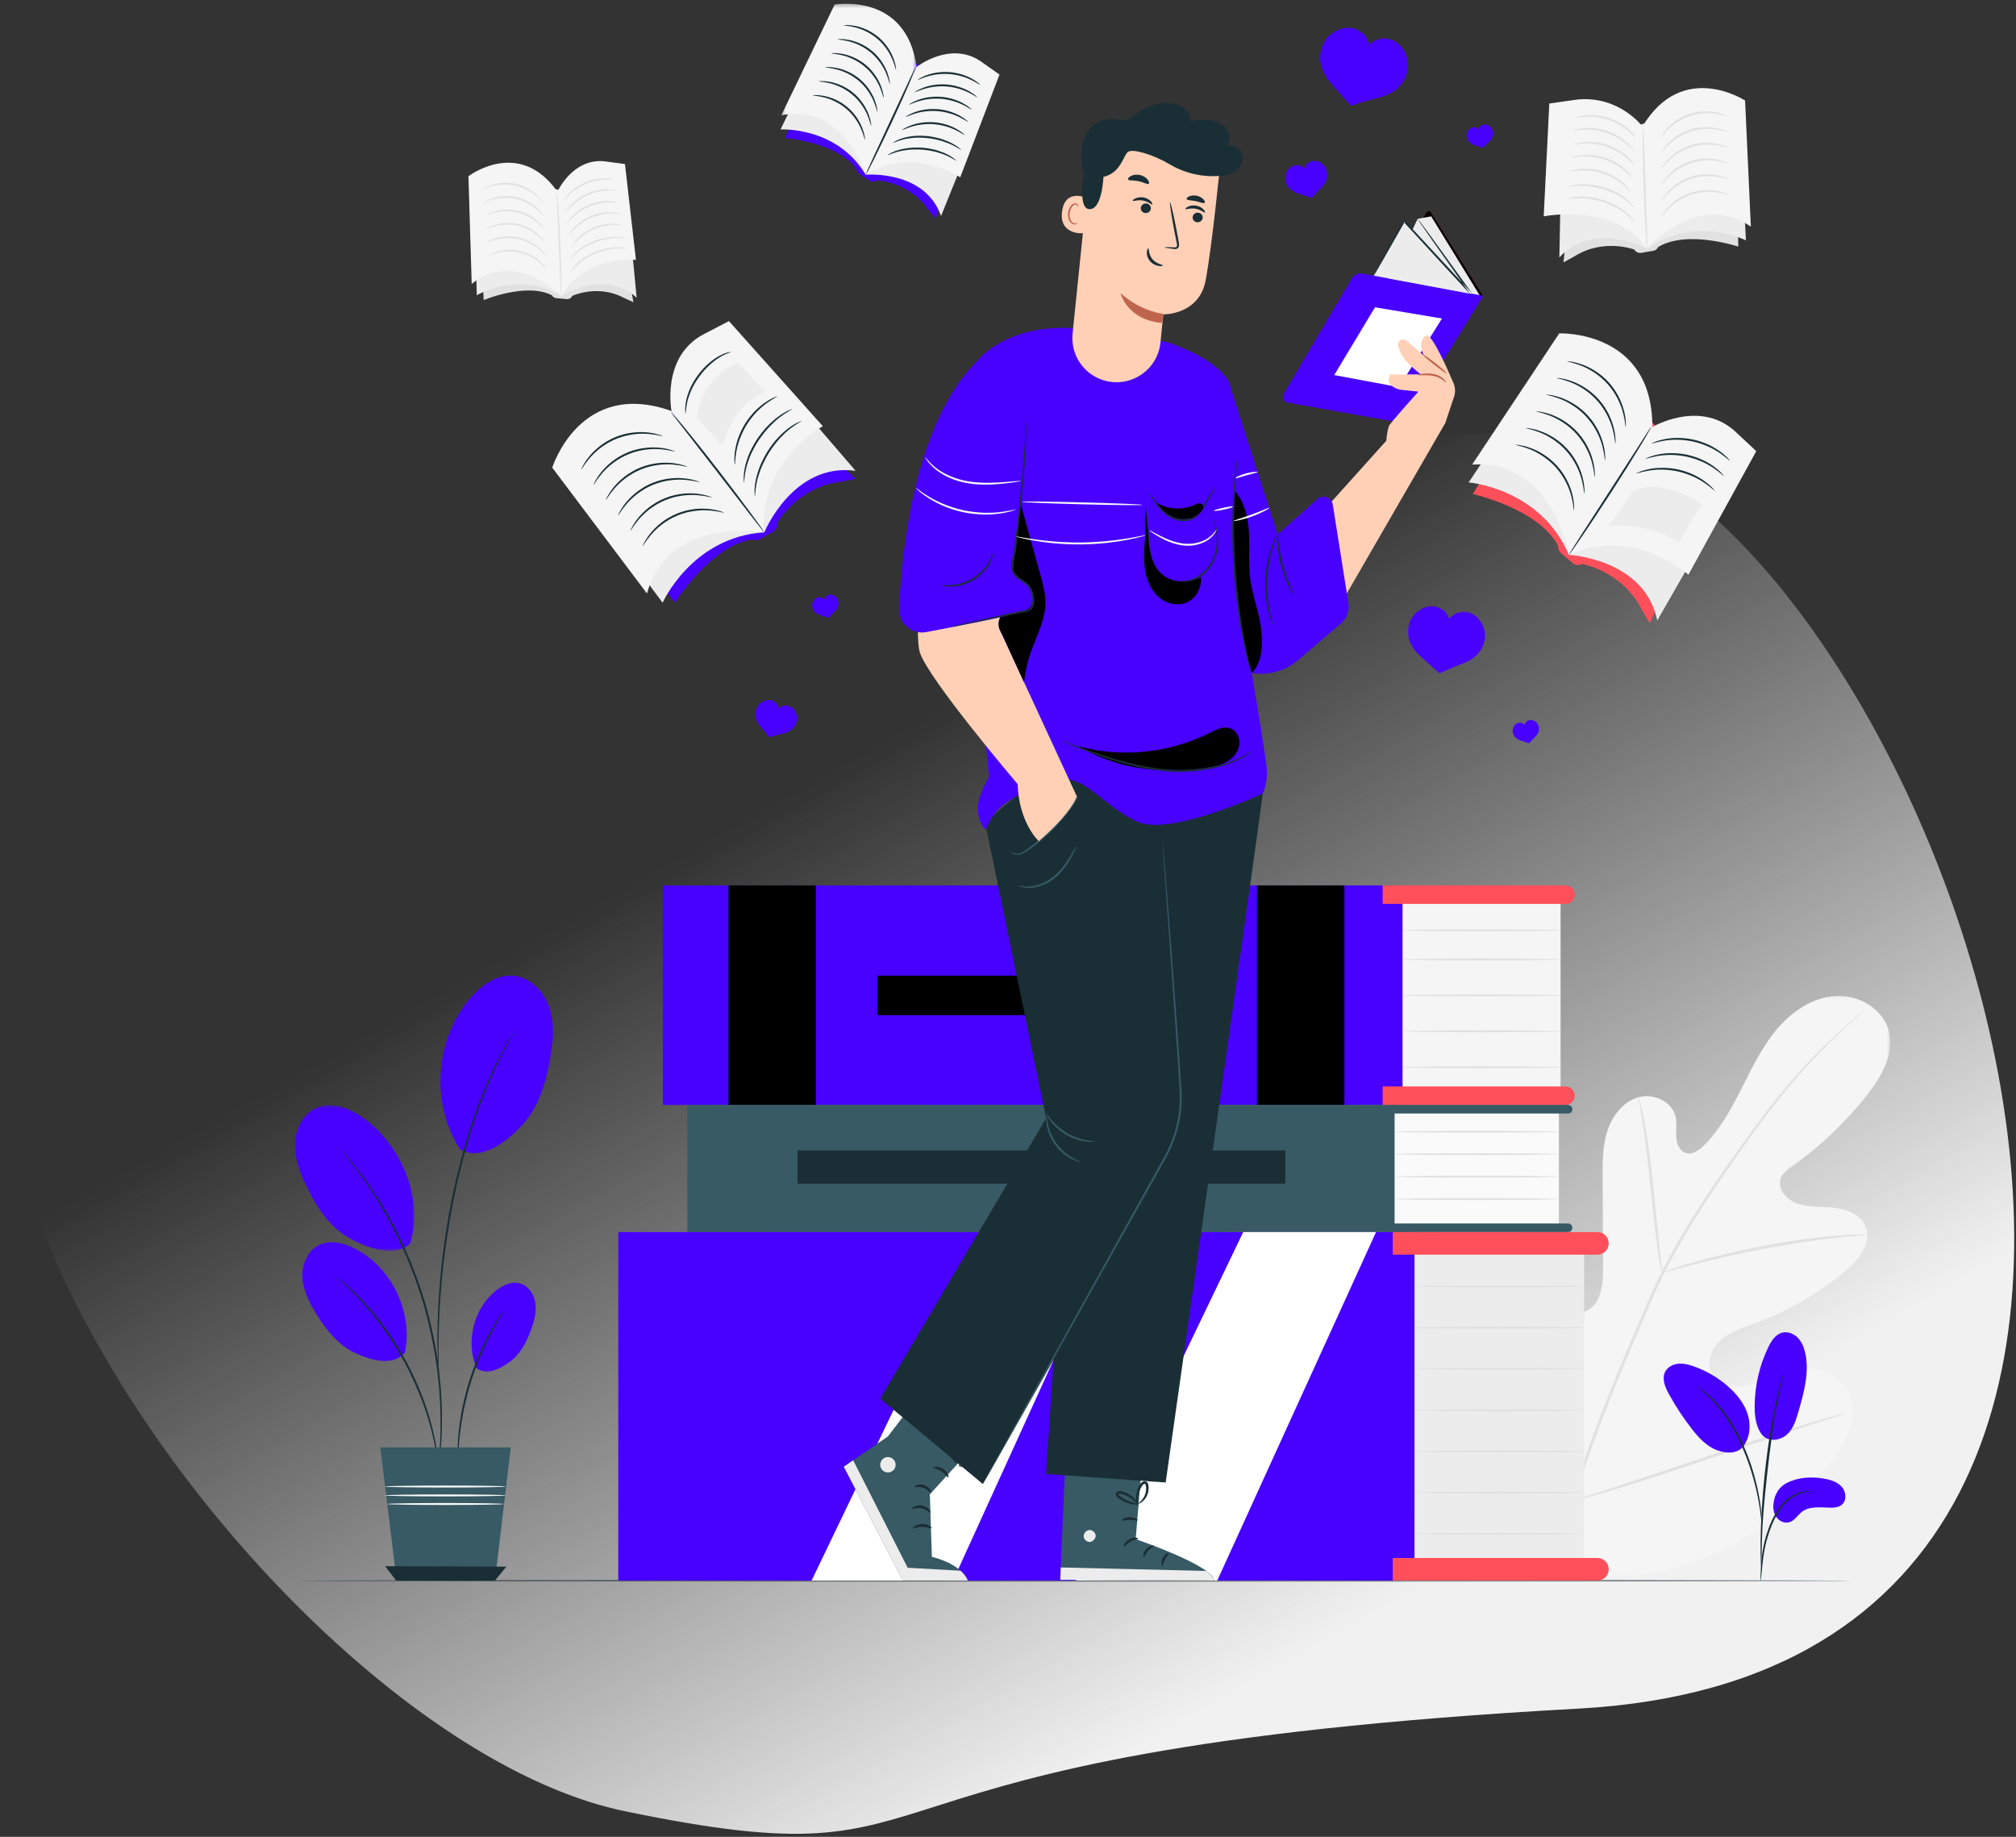 <svg xmlns="http://www.w3.org/2000/svg" xmlns:xlink="http://www.w3.org/1999/xlink" width="540" height="492" viewBox="0 0 540 492">
    <rect x="0" y="0" width="540" height="492" fill="#333333" stroke="none"/>
    <defs>
        <path id="prefix__b" d="M0.513 0.057L119.324 0.057 119.324 155.75 0.513 155.75z"/>
        <path id="prefix__d" d="M0.174 0.24L416.344 0.24 416.344 1 0.174 1z"/>
        <path id="prefix__f" d="M0 0.35L31.949 0.35 31.949 39.383 0 39.383z"/>
        <path id="prefix__h" d="M0.284 0.318L36.52 0.318 36.52 46.123 0.284 46.123z"/>
        <linearGradient id="prefix__a" x1="63.12%" x2="23.927%" y1="28.952%" y2="67.365%">
            <stop offset="0%" stop-color="#EEE" stop-opacity="0"/>
            <stop offset="100%" stop-color="#F1F1F1"/>
        </linearGradient>
    </defs>
    <g fill="none" fill-rule="evenodd">
        <path fill="url(#prefix__a)" d="M126.267 116.184c-98.112 3.642-222.053 329.85-9.617 341.47 212.436 11.618 157.606 47.736 255.485 27.491 97.879-20.244 241.528-227.95 122.114-274.757-119.415-46.807-269.871-97.846-367.982-94.204z" transform="matrix(-1 0 0 1 539.521 0)"/>
        <g>
            <g>
                <g transform="translate(79) translate(46 22.682) translate(262 244)">
                    <mask id="prefix__c" fill="#fff">
                        <use xlink:href="#prefix__b"/>
                    </mask>
                    <path fill="#F5F5F5" d="M26.858 152.59C4.748 137.145-.269 108.47.606 82.697c.146-4.301-.327-8.836 1.72-12.612C4.372 66.31 9.146 63.73 13 65.543c3.195 1.504 4.587 5.22 6.375 8.294 2.378 4.09 5.921 7.474 10.09 9.637 2.74 1.422 6.128 2.29 8.833.8 3.711-2.048 4.15-7.175 4.123-11.454l-.15-23.925c-.027-4.28-.04-8.648 1.291-12.71 1.33-4.06 4.272-7.833 8.342-8.973 4.071-1.141 9.104 1.206 9.964 5.395.358 1.743.003 3.552.122 5.328.118 1.777.946 3.742 2.633 4.236 1.708.502 3.42-.711 4.7-1.963 4.416-4.32 7.413-9.887 10.214-15.422 2.8-5.534 5.52-11.201 9.526-15.913C93.071 4.16 98.614.427 104.743.079c6.128-.346 12.656 3.436 14.205 9.45 1.553 6.035-1.967 12.155-5.796 17.038-5.682 7.245-12.403 13.652-19.887 18.957-1.349.957-2.81 1.99-3.327 3.576-.93 2.853 1.774 5.686 4.591 6.624 3.19 1.062 6.65.73 9.986 1.124 3.336.392 6.951 1.864 8.213 5.017 1.753 4.373-1.905 8.958-5.504 11.96-7.207 6.014-15.436 10.763-24.216 13.979-3.147 1.152-6.46 2.163-8.998 4.374-2.539 2.213-4.07 6.058-2.537 9.07 1.534 3.019 5.471 3.983 8.768 3.37 3.296-.61 6.248-2.4 9.39-3.586 5.88-2.22 13.474-1.814 17.241 3.268 2.475 3.34 2.693 7.992 1.441 11.975-1.25 3.98-3.79 7.412-6.487 10.575-9.425 11.057-21.49 19.959-35.132 24.689-13.64 4.73-26.279 6.01-39.836 1.052" mask="url(#prefix__c)"/>
                </g>
                <path fill="#E1E1E1" d="M295.512 380.433c3.793-13.007 9.134-26.92 15.22-41.28l4.545-10.615c1.5-3.48 2.987-6.934 4.65-10.219 3.299-6.589 6.972-12.672 10.64-18.337 3.666-5.669 7.35-10.915 10.833-15.795 3.495-4.874 6.837-9.356 10.056-13.31 6.419-7.938 12.343-13.714 16.57-17.514 2.11-1.909 3.797-3.333 4.953-4.284.556-.453.992-.806 1.32-1.075.3-.236.459-.352.468-.343.01.01-.132.149-.415.407-.317.281-.737.656-1.271 1.133-1.121.99-2.773 2.453-4.85 4.392-4.158 3.864-10 9.683-16.344 17.64-3.184 3.966-6.492 8.457-9.957 13.341-3.457 4.892-7.117 10.144-10.76 15.81-3.64 5.661-7.285 11.73-10.555 18.286-1.65 3.272-3.121 6.695-4.622 10.185-1.492 3.488-3.005 7.029-4.54 10.611-6.08 14.35-11.426 28.22-15.25 41.178" transform="translate(79) translate(46 22.682)"/>
                <path fill="#E1E1E1" d="M320.151 318.288c-.053.009-.198-.642-.418-1.825-.225-1.183-.493-2.904-.794-5.034-.604-4.261-1.239-10.173-1.914-16.694-.676-6.524-1.393-12.41-2.06-16.649-.329-2.121-.61-3.835-.823-5.017-.204-1.184-.292-1.845-.238-1.857.053-.013.241.626.538 1.793.303 1.165.671 2.869 1.07 4.984.811 4.231 1.618 10.131 2.294 16.661l1.686 16.708c.215 2.009.398 3.701.545 5.06.124 1.195.17 1.862.114 1.87" transform="translate(79) translate(46 22.682)"/>
                <path fill="#E1E1E1" d="M375.166 308.007c.001.055-.781.146-2.194.263-1.412.126-3.455.296-5.973.588-5.039.544-11.973 1.539-19.575 2.97-7.602 1.449-14.426 3.05-19.327 4.35-2.457.635-4.431 1.2-5.798 1.584-1.365.388-2.129.578-2.148.526-.016-.052.716-.342 2.057-.823 1.342-.474 3.297-1.124 5.741-1.83 4.879-1.443 11.706-3.138 19.331-4.59 7.624-1.435 14.598-2.347 19.666-2.748 2.533-.221 4.589-.308 6.01-.337 1.422-.021 2.207-.01 2.21.047M296.188 379.422c-.024.01-.154-.22-.377-.671l-.94-1.99c-.81-1.733-1.916-4.27-3.241-7.421-2.654-6.302-6.046-15.123-9.659-24.907-3.613-9.788-6.92-18.63-9.438-24.978l-3.006-7.511-.805-2.05c-.177-.47-.258-.723-.232-.736.024-.01.152.22.377.673l.94 1.988c.81 1.733 1.916 4.269 3.24 7.42 2.654 6.303 6.046 15.124 9.66 24.912 3.613 9.787 6.918 18.625 9.438 24.975l3.005 7.51.807 2.05c.175.47.255.724.23.736" transform="translate(79) translate(46 22.682)"/>
                <path fill="#E1E1E1" d="M369.293 355.86c.007.026-.243.13-.726.3-.571.19-1.273.426-2.123.711l-7.829 2.537c-6.609 2.143-15.704 5.21-25.75 8.61-10.048 3.403-19.18 6.387-25.837 8.394-3.328 1.005-6.028 1.791-7.905 2.295-.868.228-1.583.415-2.165.57-.497.12-.764.171-.77.145-.007-.027.244-.129.725-.3.57-.192 1.273-.426 2.123-.71 1.961-.637 4.608-1.494 7.827-2.538 6.611-2.143 15.707-5.209 25.755-8.612 10.045-3.4 19.177-6.385 25.833-8.392 3.327-1.006 6.029-1.79 7.906-2.296l2.165-.568c.499-.123.762-.172.771-.146M4.444 55.548l.111 2.152s11.425-4.801 18.276-1.29c.237.437.675.725 1.17.77l2.837.256c.613.04 1.19-.302 1.448-.86 0 0 6.762-3.202 13.747.484l2.648 1.203-5.185-27.272-32.66-6.265-2.392 30.822z" transform="translate(79) translate(46 22.682)"/>
                <path fill="#ECECEC" d="M2.61 52.526l.106 3.875s11.316-6.76 22.654.217l-2.884-18.587S3.473 48.591 2.61 52.526" transform="translate(79) translate(46 22.682)"/>
                <path fill="#F5F5F5" d="M.474 24.524S14.05 14.088 24.31 28.663l1.06 27.955S12.963 44.017 1.348 53.36L.474 24.524z" transform="translate(79) translate(46 22.682)"/>
                <path fill="#ECECEC" d="M25.37 56.618s11.705-7.46 20.158.446l-2.44-25.527-18.74-1.91 1.022 26.991z" transform="translate(79) translate(46 22.682)"/>
                <path fill="#F5F5F5" d="M24.295 28.685s4.044-9.037 12.618-8.162l5.49.746 2.936 25.653s-13.446-1.548-19.984 9.718l-1.06-27.955z" transform="translate(79) translate(46 22.682)"/>
                <path fill="#E1E1E1" d="M25.37 56.618c-.03 0-.072-.388-.12-1.093l-.164-2.983-.429-9.846-.425-9.845-.13-2.984c-.027-.705-.026-1.096.005-1.099.032-.003.091.384.172 1.086.084.701.173 1.72.275 2.977.198 2.516.4 5.998.56 9.846.16 3.847.255 7.331.295 9.855.02 1.261.025 2.282.02 2.988-.008.706-.027 1.097-.059 1.098M39.482 25.502c-.014.082-.875-.079-2.267-.056-1.388.018-3.313.303-5.27 1.123-1.95.83-3.496 2.013-4.476 2.996-.987.982-1.472 1.711-1.54 1.665-.026-.017.075-.21.283-.55.2-.344.549-.806 1.024-1.338.943-1.066 2.515-2.336 4.533-3.194 2.02-.849 4.026-1.09 5.448-1.024.712.03 1.286.102 1.673.198.388.087.598.15.592.18M40.198 28.41c-.014.08-.875-.08-2.267-.056-1.39.017-3.313.302-5.27 1.123-1.951.83-3.496 2.013-4.476 2.996-.987.982-1.472 1.71-1.54 1.665-.027-.018.075-.211.283-.551.2-.344.549-.805 1.024-1.337.943-1.066 2.515-2.336 4.533-3.194 2.02-.85 4.026-1.091 5.448-1.024.712.029 1.286.102 1.673.197.388.087.598.15.592.18M40.37 31.583c-.013.081-.874-.079-2.266-.056-1.39.017-3.313.302-5.27 1.123-1.95.83-3.496 2.013-4.476 2.996-.987.982-1.472 1.711-1.54 1.665-.026-.018.075-.211.283-.551.2-.344.549-.806 1.024-1.337.943-1.066 2.515-2.336 4.533-3.194 2.02-.849 4.026-1.091 5.448-1.025.712.03 1.286.103 1.673.198.388.087.598.15.592.181M40.975 34.529c-.015.08-.875-.08-2.268-.056-1.388.018-3.313.302-5.268 1.123-1.952.83-3.497 2.013-4.477 2.996-.987.982-1.472 1.71-1.54 1.665-.027-.017.075-.211.283-.55.2-.344.549-.806 1.023-1.338.944-1.066 2.516-2.336 4.534-3.194 2.02-.85 4.026-1.091 5.448-1.024.712.029 1.286.102 1.673.197.388.088.598.15.592.18M41.667 37.634c-.015.08-.875-.08-2.267-.056-1.389.018-3.314.302-5.269 1.123-1.952.83-3.497 2.013-4.477 2.996-.987.982-1.472 1.71-1.54 1.665-.027-.017.075-.211.283-.55.201-.344.549-.806 1.023-1.338.944-1.066 2.515-2.336 4.534-3.194 2.021-.85 4.026-1.09 5.448-1.024.712.029 1.286.102 1.673.197.388.088.598.15.592.18M42.57 41.11c-.015.082-.95-.096-2.464-.042-.758.006-1.654.131-2.638.3-.98.205-2.043.49-3.123.897-1.075.422-2.058.916-2.917 1.428-.838.54-1.578 1.06-2.127 1.58-1.127 1.008-1.647 1.81-1.717 1.761-.027-.018.088-.225.32-.59.11-.189.27-.399.472-.633.192-.242.419-.51.704-.774.536-.564 1.275-1.126 2.125-1.7.869-.547 1.874-1.066 2.977-1.498 1.107-.419 2.203-.698 3.21-.885 1.013-.15 1.935-.243 2.71-.209.388-.006.738.028 1.043.063.306.027.568.063.779.116.423.09.652.155.646.186M42.705 43.895c-.015.083-.955-.1-2.473-.018-.76.021-1.656.17-2.638.368-.977.235-2.033.562-3.105 1.004-1.065.46-2.034.99-2.884 1.526-.826.568-1.558 1.107-2.102 1.636-1.117 1.033-1.641 1.834-1.711 1.786-.026-.017.088-.226.32-.594.11-.189.27-.4.469-.638.19-.244.416-.515.697-.785.53-.574 1.258-1.154 2.094-1.755.858-.57 1.848-1.125 2.939-1.596 1.099-.456 2.188-.778 3.194-.995 1.013-.18 1.937-.299 2.718-.28.389-.013.74.015 1.048.048.309.023.572.056.784.109.426.09.656.153.65.184M21.425 49.429c-.063.05-.648-.746-1.851-1.751-1.188-1.003-3.071-2.166-5.392-2.701-2.322-.534-4.524-.311-6.031.072-1.52.378-2.395.839-2.43.766-.013-.026.19-.168.586-.376.395-.208.99-.468 1.759-.701 1.523-.474 3.805-.761 6.218-.205 2.413.555 4.34 1.81 5.503 2.902.588.546 1.012 1.04 1.275 1.4.265.36.386.577.363.594M21.204 45.839c-.063.05-.648-.747-1.85-1.751-1.189-1.003-3.072-2.166-5.393-2.701-2.32-.534-4.524-.311-6.03.072-1.52.378-2.396.838-2.43.766-.014-.026.19-.168.585-.376.395-.21.991-.468 1.76-.701 1.522-.474 3.804-.761 6.218-.205 2.412.555 4.34 1.81 5.502 2.902.59.546 1.012 1.039 1.276 1.4.264.36.385.577.362.594M20.983 42.248c-.063.05-.648-.745-1.85-1.75-1.189-1.003-3.07-2.166-5.393-2.701-2.32-.534-4.523-.311-6.03.072-1.52.377-2.396.839-2.43.766-.013-.026.19-.168.585-.375.395-.21.992-.47 1.76-.703 1.522-.474 3.804-.76 6.218-.205 2.412.556 4.34 1.812 5.502 2.903.59.545 1.012 1.04 1.276 1.4.264.36.385.576.362.593M20.763 38.659c-.063.05-.648-.747-1.85-1.751-1.189-1.003-3.072-2.166-5.393-2.701-2.322-.534-4.524-.311-6.03.072-1.522.378-2.396.838-2.43.766-.014-.026.19-.168.585-.376.395-.21.991-.468 1.76-.701 1.522-.474 3.804-.761 6.217-.205 2.413.555 4.34 1.81 5.503 2.902.588.546 1.012 1.039 1.275 1.4.265.36.386.577.363.594M20.543 35.068c-.063.051-.648-.746-1.851-1.75-1.189-1.004-3.072-2.167-5.393-2.702-2.32-.534-4.524-.31-6.03.072-1.52.378-2.396.84-2.43.766-.014-.026.19-.167.585-.375.395-.209.991-.469 1.76-.702 1.522-.474 3.804-.76 6.218-.205 2.413.555 4.34 1.811 5.502 2.902.59.546 1.012 1.04 1.276 1.4.265.361.386.577.363.594M20.322 31.479c-.063.05-.648-.746-1.85-1.752-1.19-1.003-3.071-2.166-5.393-2.7-2.321-.535-4.524-.312-6.031.072-1.52.378-2.395.837-2.43.765-.013-.026.19-.168.586-.376.395-.207.99-.468 1.759-.7 1.523-.474 3.805-.762 6.219-.206 2.412.555 4.34 1.811 5.502 2.902.589.546 1.012 1.04 1.276 1.4.264.36.385.578.362.595M340.557 40.85l.062 2.524s-13.777-4.593-21.47.121c-.238.53-.725.907-1.298 1.002l-3.293.552c-.714.102-1.417-.246-1.77-.876 0 0-8.184-3.139-16.02 1.79l-2.986 1.641 3.63-32.328L335.02 5.047l5.537 35.803z" transform="translate(79) translate(46 22.682)"/>
                <path fill="#ECECEC" d="M342.43 37.156l.223 4.536s-13.825-6.89-26.452 2.271l1.714-21.975s23.159 10.647 24.515 15.168" transform="translate(79) translate(46 22.682)"/>
                <path fill="#F5F5F5" d="M342.435 4.245S325.643-6.74 314.95 11.203l1.25 32.76s13.376-15.829 27.78-5.945l-1.546-33.773z" transform="translate(79) translate(46 22.682)"/>
                <path fill="#ECECEC" d="M316.2 43.963s-14.342-7.676-23.516 2.315l.58-30.045 21.73-3.9 1.206 31.63z" transform="translate(79) translate(46 22.682)"/>
                <path fill="#F5F5F5" d="M314.97 11.227s-6.161-8.34-17.478-7.248l-7.498 1.069-1.5 30.225s19.084-3.868 27.727 8.714l-1.251-32.76z" transform="translate(79) translate(46 22.682)"/>
                <path fill="#E1E1E1" d="M316.2 43.963c.037-.002.05-.46.043-1.288l-.073-3.5-.376-11.543-.38-11.543-.113-3.498c-.032-.826-.068-1.283-.104-1.283-.037 0-.072.456-.104 1.283-.037.828-.05 2.025-.057 3.504-.007 2.958.068 7.044.224 11.555.153 4.51.353 8.59.532 11.541.09 1.476.173 2.67.243 3.494.07.825.128 1.28.165 1.278M296.94 8.86c.024.095 1.017-.17 2.646-.266 1.623-.103 3.897.058 6.255.843 2.354.797 4.265 2.04 5.498 3.103 1.24 1.059 1.873 1.868 1.949 1.808.029-.023-.108-.24-.38-.618-.266-.384-.714-.893-1.317-1.472-1.197-1.161-3.146-2.505-5.58-3.328-2.437-.812-4.802-.917-6.459-.713-.829.099-1.493.234-1.936.38-.446.137-.685.229-.675.264M296.363 12.321c.023.094 1.016-.17 2.644-.267 1.624-.103 3.898.058 6.256.843 2.355.797 4.266 2.041 5.498 3.103 1.241 1.06 1.873 1.868 1.95 1.808.028-.023-.108-.24-.38-.618-.267-.384-.715-.893-1.317-1.472-1.197-1.162-3.146-2.505-5.58-3.328-2.438-.813-4.802-.917-6.459-.713-.829.1-1.494.234-1.936.38-.447.137-.686.228-.676.264M296.443 16.045c.024.094 1.016-.17 2.645-.267 1.624-.103 3.898.058 6.255.843 2.355.797 4.266 2.04 5.5 3.103 1.24 1.059 1.871 1.868 1.947 1.807.03-.022-.107-.24-.38-.617-.265-.384-.713-.893-1.316-1.472-1.197-1.162-3.146-2.505-5.58-3.328-2.438-.813-4.802-.917-6.459-.713-.829.098-1.493.234-1.936.38-.447.137-.686.228-.676.264M296 19.541c.024.094 1.016-.17 2.645-.267 1.624-.103 3.897.058 6.255.843 2.355.797 4.266 2.041 5.499 3.103 1.24 1.059 1.872 1.868 1.948 1.808.029-.023-.107-.24-.38-.618-.265-.384-.713-.893-1.316-1.472-1.197-1.162-3.146-2.505-5.581-3.328-2.437-.813-4.801-.917-6.458-.713-.829.099-1.493.234-1.936.38-.447.137-.686.228-.676.264M295.468 23.23c.023.095 1.016-.17 2.644-.266 1.624-.103 3.898.058 6.256.843 2.355.797 4.266 2.04 5.498 3.103 1.24 1.059 1.873 1.868 1.949 1.808.029-.023-.107-.24-.38-.618-.266-.384-.714-.893-1.316-1.472-1.197-1.162-3.146-2.505-5.581-3.328-2.437-.813-4.801-.917-6.458-.713-.83.099-1.494.234-1.936.38-.447.137-.686.228-.676.264M294.722 27.373c.024.095 1.102-.196 2.876-.268.886-.06 1.944.005 3.109.116 1.162.152 2.43.39 3.729.77 1.293.398 2.486.887 3.535 1.407 1.027.558 1.939 1.1 2.626 1.657 1.407 1.08 2.086 1.97 2.164 1.907.029-.024-.123-.256-.428-.663-.145-.21-.351-.441-.606-.697-.246-.265-.536-.558-.892-.84-.676-.613-1.591-1.203-2.634-1.8-1.065-.56-2.286-1.076-3.613-1.483-1.331-.392-2.636-.62-3.83-.748-1.197-.087-2.282-.113-3.185-.004-.454.029-.86.099-1.212.168-.356.058-.66.123-.901.204-.486.143-.748.238-.738.274M294.813 30.64c.024.095 1.106-.202 2.887-.24.89-.045 1.95.05 3.117.194 1.161.187 2.424.474 3.716.896 1.285.442 2.466.976 3.506 1.527 1.016.59 1.92 1.154 2.601 1.725 1.399 1.107 2.082 1.997 2.16 1.934.03-.022-.125-.257-.428-.665-.147-.21-.351-.445-.605-.704-.245-.268-.531-.564-.883-.855-.67-.624-1.574-1.236-2.603-1.864-1.053-.59-2.26-1.152-3.577-1.605-1.326-.433-2.625-.713-3.822-.878-1.2-.12-2.29-.177-3.2-.084-.456.02-.864.082-1.22.148-.358.054-.663.117-.906.198-.49.142-.753.236-.743.272M320.17 35.211c.079.053.69-.93 2.007-2.21 1.3-1.279 3.396-2.806 6.06-3.637 2.666-.83 5.259-.766 7.054-.453 1.81.307 2.873.767 2.907.68.014-.032-.236-.18-.717-.388-.48-.209-1.2-.458-2.118-.663-1.822-.418-4.514-.55-7.285.314-2.77.863-4.91 2.502-6.171 3.881-.64.69-1.09 1.305-1.366 1.75-.277.444-.4.708-.37.726M320.108 30.997c.078.053.691-.93 2.007-2.21 1.3-1.28 3.395-2.805 6.06-3.637 2.665-.83 5.258-.766 7.054-.452 1.811.306 2.873.766 2.907.678.013-.031-.237-.18-.717-.386-.48-.21-1.2-.46-2.119-.664-1.82-.418-4.513-.55-7.284.314-2.77.863-4.91 2.503-6.172 3.88-.638.692-1.089 1.306-1.365 1.75-.277.445-.399.709-.37.727M320.047 26.782c.078.054.69-.93 2.006-2.21 1.3-1.28 3.396-2.805 6.06-3.636 2.666-.831 5.259-.767 7.055-.453 1.81.306 2.873.766 2.906.678.014-.031-.236-.178-.716-.386-.481-.21-1.201-.46-2.12-.664-1.82-.417-4.513-.55-7.284.314-2.77.864-4.91 2.503-6.171 3.882-.638.69-1.09 1.305-1.366 1.749-.277.445-.398.708-.37.726M319.985 22.567c.078.053.69-.93 2.006-2.21 1.3-1.279 3.395-2.805 6.06-3.637 2.666-.83 5.258-.766 7.054-.453 1.811.307 2.873.767 2.907.68.013-.032-.236-.18-.717-.388-.48-.208-1.2-.458-2.118-.663-1.822-.418-4.514-.55-7.285.314-2.769.863-4.91 2.503-6.172 3.881-.638.691-1.089 1.305-1.365 1.75-.277.444-.399.708-.37.726M319.923 18.352c.078.055.69-.928 2.007-2.21 1.299-1.278 3.395-2.804 6.06-3.635 2.665-.832 5.258-.768 7.054-.454 1.81.306 2.873.766 2.907.678.013-.03-.237-.178-.717-.386-.481-.209-1.201-.459-2.12-.664-1.82-.417-4.512-.55-7.284.315-2.77.864-4.91 2.502-6.171 3.881-.638.69-1.09 1.306-1.365 1.75-.277.444-.4.707-.371.726M319.861 14.138c.078.053.69-.93 2.006-2.21 1.3-1.279 3.396-2.806 6.06-3.637 2.666-.83 5.26-.766 7.055-.453 1.81.307 2.873.767 2.906.68.014-.032-.236-.18-.716-.388-.48-.209-1.2-.458-2.119-.663-1.82-.418-4.514-.55-7.285.314-2.769.863-4.91 2.502-6.17 3.881-.639.69-1.09 1.305-1.366 1.75-.278.444-.399.708-.37.726" transform="translate(79) translate(46 22.682)"/>
            </g>
            <g transform="translate(79) translate(1 422.682)">
                <mask id="prefix__e" fill="#fff">
                    <use xlink:href="#prefix__d"/>
                </mask>
                <path fill="#1A2E35" d="M416.344.74c0 .144-93.17.26-208.075.26C93.324 1 .174.884.174.74c0-.145 93.15-.26 208.095-.26 114.905 0 208.075.115 208.075.26" mask="url(#prefix__e)"/>
            </g>
            <path fill="#F5F5F5" d="M295.172 292.678L339.014 292.678 339.014 240.557 295.172 240.557z" transform="translate(79)"/>
            <path fill="#4801ff" d="M98.552 295.955L296.683 295.955 296.683 237.159 98.552 237.159z" transform="translate(79)"/>
            <g>
                <path fill="#FF4F5B" d="M254.342 5.422H205.37V.478h48.97c1.366 0 2.474 1.107 2.474 2.472 0 1.366-1.108 2.472-2.473 2.472M254.342 59.273H205.37V54.33h48.97c1.366 0 2.474 1.107 2.474 2.472 0 1.366-1.108 2.472-2.473 2.472" transform="translate(79) translate(86 236.682)"/>
                <path fill="#000" d="M171.696 59.273L195.104 59.273 195.104.477 171.696.477zM30.131 59.273L53.54 59.273 53.54.477 30.131.477z" transform="translate(79) translate(86 236.682)"/>
                <path fill="#E1E1E1" d="M253.014 12.496c0 .145-9.49.261-21.191.261-11.706 0-21.193-.116-21.193-.26 0-.145 9.487-.26 21.193-.26 11.702 0 21.19.115 21.19.26M253.014 20.313c0 .143-9.49.26-21.191.26-11.706 0-21.193-.117-21.193-.26 0-.145 9.487-.261 21.193-.261 11.702 0 21.19.116 21.19.26M253.014 29.936c0 .143-9.49.26-21.191.26-11.706 0-21.193-.117-21.193-.26 0-.145 9.487-.26 21.193-.26 11.702 0 21.19.116 21.19.26M253.014 39.56c0 .143-9.49.26-21.191.26-11.706 0-21.193-.117-21.193-.26 0-.145 9.487-.262 21.193-.262 11.702 0 21.19.117 21.19.261M253.014 49.183c0 .144-9.49.26-21.191.26-11.706 0-21.193-.116-21.193-.26 0-.144 9.487-.26 21.193-.26 11.702 0 21.19.116 21.19.26" transform="translate(79) translate(86 236.682)"/>
                <path fill="#000" d="M69.975 35.229L159.111 35.229 159.111 24.642 69.975 24.642z" transform="translate(79) translate(86 236.682)"/>
                <path fill="#FAFAFA" d="M208.053 92.184L252.568 92.184 252.568 60.426 208.053 60.426z" transform="translate(79) translate(86 236.682)"/>
                <path fill="#375A64" d="M19.113 93.336L208.552 93.336 208.552 59.273 19.113 59.273z" transform="translate(79) translate(86 236.682)"/>
                <path fill="#375A64" d="M207.175 61.578h47.845c.636 0 1.152-.516 1.152-1.152 0-.636-.516-1.153-1.152-1.153h-47.845v2.305zM207.175 93.336h47.845c.636 0 1.152-.516 1.152-1.152 0-.637-.516-1.153-1.152-1.153h-47.845v2.305z" transform="translate(79) translate(86 236.682)"/>
                <path fill="#E1E1E1" d="M252.568 66.459c0 .144-9.854.26-22.008.26-12.156 0-22.009-.116-22.009-.26 0-.144 9.853-.26 22.01-.26 12.153 0 22.007.116 22.007.26M252.568 72.467c0 .145-9.854.26-22.008.26-12.156 0-22.009-.115-22.009-.26 0-.144 9.853-.26 22.01-.26 12.153 0 22.007.116 22.007.26M252.568 78.475c0 .145-9.854.262-22.008.262-12.156 0-22.009-.117-22.009-.261 0-.144 9.853-.261 22.01-.261 12.153 0 22.007.117 22.007.26M252.568 84.483c0 .145-9.854.261-22.008.261-12.156 0-22.009-.116-22.009-.26 0-.145 9.853-.26 22.01-.26 12.153 0 22.007.115 22.007.26" transform="translate(79) translate(86 236.682)"/>
                <path fill="#1A2E35" d="M48.637 80.361L179.274 80.361 179.274 71.467 48.637 71.467z" transform="translate(79) translate(86 236.682)"/>
                <path fill="#ECECEC" d="M213.884 182.453L259.32 182.453 259.32 96.363 213.884 96.363z" transform="translate(79) translate(86 236.682)"/>
                <path fill="#4801ff" d="M0.612 186.681L213.885 186.681 213.885 93.336 0.612 93.336z" transform="translate(79) translate(86 236.682)"/>
                <path fill="#FF4F5B" d="M262.876 186.68h-54.822v-6.053h54.822c1.672 0 3.027 1.356 3.027 3.027 0 1.672-1.355 3.027-3.027 3.027M262.876 99.39h-54.822v-6.054h54.822c1.672 0 3.027 1.356 3.027 3.028 0 1.67-1.355 3.026-3.027 3.026" transform="translate(79) translate(86 236.682)"/>
                <path fill="#FFF" d="M168.008 93.336L123.152 186.681 161.048 186.681 203.584 93.336zM97.246 93.336L52.39 186.681 90.286 186.681 132.821 93.336z" transform="translate(79) translate(86 236.682)"/>
                <path fill="#E1E1E1" d="M259.32 107.903c0 .144-10.172.261-22.717.261-12.549 0-22.719-.117-22.719-.26 0-.145 10.17-.26 22.72-.26 12.544 0 22.716.115 22.716.26M259.32 118.945c0 .144-10.172.26-22.717.26-12.549 0-22.719-.116-22.719-.26 0-.145 10.17-.26 22.72-.26 12.544 0 22.716.115 22.716.26M259.32 129.986c0 .145-10.172.261-22.717.261-12.549 0-22.719-.116-22.719-.26 0-.145 10.17-.26 22.72-.26 12.544 0 22.716.115 22.716.26M259.32 141.028c0 .144-10.172.261-22.717.261-12.549 0-22.719-.117-22.719-.26 0-.145 10.17-.262 22.72-.262 12.544 0 22.716.117 22.716.261M259.32 152.07c0 .144-10.172.26-22.717.26-12.549 0-22.719-.116-22.719-.26 0-.145 10.17-.26 22.72-.26 12.544 0 22.716.115 22.716.26M259.32 163.111c0 .144-10.172.261-22.717.261-12.549 0-22.719-.117-22.719-.26 0-.145 10.17-.262 22.72-.262 12.544 0 22.716.117 22.716.261M259.32 174.153c0 .144-10.172.26-22.717.26-12.549 0-22.719-.116-22.719-.26 0-.145 10.17-.26 22.72-.26 12.544 0 22.716.115 22.716.26" transform="translate(79) translate(86 236.682)"/>
            </g>
            <g>
                <path fill="#FF4F5B" d="M171.283 52.55l-13.927-22.337c-.31-.499-1.042-.487-1.337.022l-13.657 23.613 28.921-1.299z" transform="translate(79) translate(147 26.682)"/>
                <path fill="#000" d="M171.283 52.55l-13.927-22.337c-.31-.499-1.042-.487-1.337.022l-13.657 23.613 28.921-1.299z" transform="translate(79) translate(147 26.682)"/>
                <path fill="#ECECEC" d="M157.357 31.273L170.374 52.462 167.061 51.941 145.815 48.596 153.726 31.929z" transform="translate(79) translate(147 26.682)"/>
                <path fill="#4801ff" d="M158.75 72.934l12.533-20.384-32.455-5.97c-1.056-.194-2.12.291-2.666 1.215l-18.299 31.007c-.563.954-.001 2.177 1.091 2.371l30.495 5.412 9.301-13.65z" transform="translate(79) translate(147 26.682)"/>
                <path fill="#ECECEC" d="M150.095 32.553L168.097 52.048 141.949 47.151z" transform="translate(79) translate(147 26.682)"/>
                <path fill="#1A2E35" d="M141.95 47.15c-.012-.005.028-.102.117-.284l.406-.797 1.6-2.994 5.825-10.631.15-.271.211.228 11.743 12.663 6.278 6.814-.388.315c-4.103-5.81-7.658-10.84-10.227-14.477l-2.933-4.231c-.31-.465-.565-.843-.765-1.144-.17-.262-.254-.403-.242-.412.012-.008.12.116.312.362.22.287.494.649.834 1.096l3.052 4.146 10.378 14.369-.388.316-6.294-6.8c-4.282-4.658-8.29-9.017-11.69-12.713l.361-.043-5.988 10.54c-.713 1.225-1.286 2.207-1.708 2.934l-.465.764c-.109.17-.17.257-.18.25" transform="translate(79) translate(147 26.682)"/>
                <path fill="#FFF" d="M142.308 55.626c-.28.424-10.921 18.158-10.921 18.158l17.344 3.237 11.507-18.388-17.93-3.007z" transform="translate(79) translate(147 26.682)"/>
                <path fill="#375A64" d="M11.826 358.083l9.535-12.448.494-.647 16.242 12.079-15.04 16.522.55 16.722c8.377 2.167 9.635 6.352 9.635 6.352l-17.413-.019L.016 366.181l11.81-8.098z" transform="translate(79) translate(147 26.682)"/>
                <path fill="#ECECEC" d="M.017 366.18l15.813 30.464 17.412.019c-.397-.963-1.062-1.833-1.96-2.62l-14.158-.793-14.595-28.792-2.512 1.723z" transform="translate(79) translate(147 26.682)"/>
                <path fill="#1A2E35" d="M23.5 382.65c-.128.177-1.131-.395-2.479-.357-1.348 0-2.335.596-2.469.422-.163-.13.819-1.174 2.46-1.188 1.639-.03 2.648.986 2.488 1.122M23.223 378.502c-.175.123-.95-.905-2.337-1.177-1.387-.286-2.498.364-2.612.183-.06-.08.142-.37.63-.637.48-.265 1.274-.47 2.132-.297.858.173 1.51.667 1.85 1.097.35.435.422.78.337.83M23.34 373.176c-.192.096-.785-.911-1.998-1.331-1.208-.437-2.3-.026-2.389-.221-.047-.087.174-.33.657-.511.473-.18 1.225-.26 1.988.01.762.27 1.297.805 1.551 1.242.262.444.281.772.19.81M28.003 369.049c-.207.072-.697-.918-1.777-1.618-1.06-.733-2.162-.806-2.174-1.025-.06-.202 1.29-.497 2.6.388 1.317.872 1.56 2.232 1.35 2.255M30.276 365.475c-.088.059-.663-.643-1.52-1.823-.482-.69-.97-1.383-1.47-2.094-.251-.408-.602-.764-.806-1.407-.091-.325-.084-.71.107-1.06.178-.368.668-.601 1.05-.548.76.112 1.184.503 1.626.845.426.368.776.783 1.056 1.21.56.859.824 1.758.913 2.514.169 1.54-.336 2.417-.396 2.377-.135-.03.15-.92-.14-2.291-.145-.677-.434-1.465-.96-2.203-.264-.367-.581-.721-.955-1.032-.366-.297-.844-.623-1.201-.656-.172-.006-.255.038-.33.158-.072.128-.094.317-.045.493.093.37.428.802.672 1.213l1.333 2.184c.74 1.257 1.154 2.062 1.066 2.12" transform="translate(79) translate(147 26.682)"/>
                <path fill="#1A2E35" d="M30.898 365.993c-.081-.006-.015-.92.93-1.968.917-.989 2.929-2.047 5.16-.928.16.136.285.384.27.623-.009.241-.111.42-.21.551-.206.271-.434.405-.625.547-.404.283-.82.516-1.23.703-.822.376-1.62.565-2.29.64-1.354.144-2.17-.119-2.152-.204.01-.122.825-.062 2.064-.33.616-.137 1.337-.363 2.072-.74.367-.189.74-.414 1.1-.678.182-.139.366-.268.45-.392.086-.153.064-.109.035-.154-.056-.066-.29-.138-.505-.188-.215-.05-.43-.086-.645-.1-.43-.033-.85.003-1.238.088-.782.167-1.416.55-1.88.951-.93.824-1.19 1.628-1.306 1.58" transform="translate(79) translate(147 26.682)"/>
                <path fill="#ECECEC" d="M13.907 365.661c0 1.141-.925 2.065-2.066 2.065-1.141 0-2.065-.924-2.065-2.065 0-1.14.924-2.065 2.065-2.065 1.14 0 2.066.924 2.066 2.065" transform="translate(79) translate(147 26.682)"/>
                <path fill="#000" d="M36.584 358.729L33.242 362.401 19.183 348.477 21.137 345.926z" transform="translate(79) translate(147 26.682)"/>
                <path fill="#375A64" d="M79.976 364.41l-1.78 21.171s20.92 7.138 20.973 11.082l-41.172-.195 1.42-33.1 20.559 1.042z" transform="translate(79) translate(147 26.682)"/>
                <path fill="#ECECEC" d="M65.55 383.185c-.807.18-1.4 1.05-1.254 1.863.146.815 1.025 1.425 1.835 1.26.81-.166 1.555-1.186 1.318-1.978-.236-.793-1.307-1.455-2.054-1.1M57.997 396.468l.142-3.301 38.977.937s2.074 1.654 2.052 2.559l-41.17-.195z" transform="translate(79) translate(147 26.682)"/>
                <path fill="#1A2E35" d="M78.873 385.403c-.017.201-1.026.243-2.046.843-1.036.572-1.588 1.418-1.768 1.33-.184-.048.173-1.236 1.421-1.94 1.242-.713 2.446-.416 2.393-.233M83.106 387.397c.037.197-.852.497-1.575 1.315-.747.796-.964 1.707-1.163 1.689-.19.022-.273-1.163.645-2.161.91-1.007 2.097-1.035 2.093-.844M85.31 392.683c-.185.034-.416-.983.153-2.06.562-1.081 1.53-1.47 1.608-1.297.105.17-.533.732-.988 1.623-.473.88-.572 1.724-.772 1.734M78.743 380.534c-.093.18-1.002-.143-2.142-.12-1.14 0-2.043.338-2.139.161-.11-.15.79-.854 2.133-.862 1.342-.018 2.254.668 2.148.821M79.023 376.256c-.001.083-.801.17-2.061-.11-.627-.14-1.362-.381-2.126-.766-.38-.192-.77-.42-1.153-.685-.184-.131-.403-.264-.6-.514-.212-.221-.314-.76-.04-1.074.225-.307.605-.425.902-.418.305.004.548.078.769.144.454.133.876.306 1.26.5.77.397 1.388.88 1.843 1.34.912.93 1.202 1.698 1.132 1.733-.096.062-.53-.59-1.466-1.367-.469-.386-1.069-.791-1.79-1.124-.36-.164-.751-.31-1.166-.422-.431-.135-.802-.156-.922.033-.046.072-.052.1.033.233.09.122.26.246.441.376.353.255.71.478 1.06.675.7.39 1.376.667 1.956.859 1.163.386 1.938.479 1.928.587" transform="translate(79) translate(147 26.682)"/>
                <path fill="#1A2E35" d="M78.748 376.531c-.073.028-.437-.712-.448-2.018-.003-.647.101-1.426.39-2.244.146-.406.338-.822.584-1.226.261-.395.582-.926 1.366-.978.408.004.731.34.834.616.123.286.138.526.175.767.053.484.021.955-.065 1.39-.172.87-.565 1.581-.983 2.087-.856 1.028-1.707 1.227-1.72 1.16-.063-.106.657-.46 1.322-1.456.327-.49.63-1.144.745-1.906.06-.379.072-.784.02-1.193-.044-.44-.19-.802-.357-.765-.205-.013-.568.3-.754.641-.229.358-.415.73-.564 1.093-.294.731-.44 1.438-.498 2.038-.115 1.206.064 1.97-.047 1.994" transform="translate(79) translate(147 26.682)"/>
                <path fill="#FFD0B6" d="M163.476 79.595c.396-1.19.349-2.48-.141-3.637-1.708-4.039-5.707-13.009-7.15-12.747-1.281.234-2.228 2.673-.768 5.358l-4.707-4.01c-.958-.818-2.435-.004-2.226 1.238.085.505.263 1.088.577 1.757 1.46 3.102 5.522 6.036 5.522 6.036l-8.2.05s-1.528 2.138 1.278 3.577c.632.324 1.333.495 2.04.566l4.24.43s-7.662 8.466-7.92 9.257c-.582 1.784-.681 3.896-.681 3.896l-14.703 16.36 3.934 24.855 26.56-45.957 2.345-7.029z" transform="translate(79) translate(147 26.682)"/>
                <path fill="#BF654E" d="M161.342 75.853c-.07.046-.34-.343-.922-.78-.575-.44-1.497-.888-2.593-1.084-1.1-.196-2.137-.165-2.89-.159-.752.011-1.226 0-1.233-.073-.007-.07.45-.188 1.207-.294.753-.1 1.827-.194 3.009.014 1.185.209 2.178.76 2.738 1.316.574.555.737 1.034.684 1.06M161.475 73.295c-.09.113-1.583-.915-3.338-2.295-1.754-1.382-3.103-2.593-3.015-2.705.089-.114 1.583.914 3.337 2.295 1.754 1.38 3.105 2.592 3.016 2.705" transform="translate(79) translate(147 26.682)"/>
                <path fill="#1A2E35" d="M88.97 195.882c.222.028.984 48.957 1.317 71.069.105 6.95-1.686 13.797-5.18 19.806L37.26 370.825 9.776 347.947l44.448-75.114-16.364-79.178 32.402-27.862 18.709 30.089z" transform="translate(79) translate(147 26.682)"/>
                <path fill="#1A2E35" d="M112.224 185.87c-.145 2.821-25.992 184.543-25.992 184.543l-32.008-2.286L65.962 184.74l46.262 1.13z" transform="translate(79) translate(147 26.682)"/>
                <path fill="#375A64" d="M85.423 198.625s.03.161.062.477c.033.337.077.803.132 1.402l.455 5.393c.372 4.711.905 11.486 1.563 19.848l2.175 29.448.564 8.519c.074 1.45.204 2.925.155 4.424-.038 1.495-.183 3.003-.436 4.505-.5 3.005-1.445 5.989-2.778 8.837-.66 1.431-1.458 2.797-2.224 4.178l-2.33 4.174C70.237 312.212 58.9 332.471 50.68 347.157l-9.774 17.344-2.68 4.702-.71 1.217c-.161.272-.256.405-.256.405s.064-.15.21-.431l.664-1.242 2.595-4.75 9.63-17.423c8.185-14.707 19.474-34.992 31.948-57.402.78-1.4 1.557-2.791 2.33-4.174.769-1.387 1.56-2.739 2.208-4.145 1.316-2.807 2.249-5.743 2.745-8.702.25-1.479.395-2.962.435-4.433.05-1.47-.076-2.931-.147-4.383-.186-2.901-.37-5.742-.547-8.513l-2.063-29.455-1.398-19.859-.357-5.401-.08-1.407c-.016-.316-.01-.48-.01-.48" transform="translate(79) translate(147 26.682)"/>
                <path fill="#375A64" d="M63.546 284.558c-.01.034-.238-.004-.648-.105-.413-.092-.991-.302-1.675-.625-1.37-.64-3.121-1.897-4.521-3.76-1.392-1.87-2.104-3.905-2.33-5.4-.116-.747-.154-1.36-.125-1.782.018-.422.046-.652.082-.652.094 0 .087.928.405 2.364.31 1.434 1.047 3.359 2.385 5.158 1.347 1.79 2.987 3.04 4.274 3.744 1.287.71 2.18.967 2.153 1.058" transform="translate(79) translate(147 26.682)"/>
                <path fill="#375A64" d="M67.167 279.094c.002.054-.89.168-2.326-.012-1.431-.174-3.393-.722-5.31-1.841-1.911-1.126-3.35-2.57-4.2-3.733-.859-1.165-1.196-2-1.148-2.023.078-.044.526.718 1.435 1.794.904 1.077 2.328 2.424 4.176 3.513 1.853 1.08 3.726 1.664 5.106 1.927 1.382.267 2.267.285 2.267.375M44.61 201.247c.037-.033.222.288.773.532.541.247 1.467.325 2.434-.17.961-.479 1.995-1.348 3.153-2.246 1.147-.919 2.375-1.972 3.61-3.136 2.474-2.324 4.478-4.664 5.867-6.403 1.38-1.748 2.17-2.883 2.237-2.838.03.02-.135.325-.459.862-.327.534-.83 1.29-1.485 2.199-1.323 1.808-3.304 4.212-5.804 6.559-1.246 1.175-2.495 2.228-3.67 3.134-1.188.886-2.23 1.723-3.295 2.204-1.068.494-2.123.35-2.678.018-.578-.333-.706-.713-.684-.715M62.429 199.768c.056.028-.368 1.131-1.265 2.822-.901 1.672-2.317 3.99-4.605 5.892-2.3 1.898-5.022 2.686-6.96 2.659-.971-.005-1.75-.154-2.262-.325-.513-.165-.777-.308-.766-.334.026-.105 1.144.38 3.02.29 1.855-.065 4.43-.873 6.637-2.692 2.204-1.83 3.642-4.06 4.616-5.672.969-1.626 1.512-2.674 1.585-2.64" transform="translate(79) translate(147 26.682)"/>
                <path fill="#4801ff" d="M112.224 185.87s-24.706 11.533-33.563 7.563c-8.857-3.97-14.66-13.132-21.073-10.995-6.414 2.138-16.187 3.971-19.547 13.133 0 0-2.13-1.916-2.13-5.748 0-3.56 2.998-8.39 2.998-8.39l-4.016-41.265.167-69.374s6.879-10.25 25.509-9.639l25.727 3.7s13.133 3.97 16.798 10.688c3.665 6.72 2.135 54.483 2.135 54.483s8.146 46.356 8.146 49.976c0 3.621-1.151 5.867-1.151 5.867" transform="translate(79) translate(147 26.682)"/>
                <path fill="#4801ff" d="M126.84 107.01l-10.613 9.459-13.133-40.925-11.027 24.647 4.44 39.97c.713 6.409 5.359 11.688 11.627 13.208 4.879 1.183 10.027-.098 13.784-3.427l11.206-9.577c1.602-1.368 2.377-3.471 2.047-5.552l-4.174-26.32c-.311-1.964-2.673-2.807-4.157-1.483" transform="translate(79) translate(147 26.682)"/>
                <path fill="#FFD0B6" d="M46.512 95.928c0 .916-4.931 45.59-4.931 45.59l20.893 45.196c-2.055 4.256-5.922 8.131-10.232 11.911 0 0-5.344-4.887-5.65-15.27 0 0-23.742-27.892-26.185-35.222-2.443-7.33 4.28-57.388 4.28-57.388l21.825 5.183z" transform="translate(79) translate(147 26.682)"/>
                <path fill="#1A2E35" d="M99.584 103.715c.03.019-.125.34-.433.907s-.768 1.378-1.346 2.375c-.599.987-1.219 2.202-2.14 3.463-.468.618-1.045 1.24-1.798 1.689-.747.454-1.639.715-2.555.75-1.846.076-3.532-.608-4.796-1.52-1.264-.926-2.153-2.025-2.827-2.967-.671-.948-1.134-1.763-1.45-2.326-.31-.566-.465-.89-.434-.908.078-.05.808 1.186 2.18 3.016.699.897 1.593 1.936 2.81 2.795 1.203.839 2.801 1.462 4.492 1.39.841-.032 1.644-.266 2.318-.667.68-.397 1.223-.962 1.68-1.545.9-1.185 1.57-2.404 2.205-3.361.618-.972 1.126-1.755 1.488-2.29.361-.533.576-.82.606-.801M114.973 140.776c-.033.012-.176-.311-.403-.908-.238-.594-.514-1.48-.793-2.59-.567-2.213-1.02-5.38-.847-8.881.183-3.502.954-6.607 1.74-8.753.392-1.075.756-1.928 1.052-2.494.287-.571.46-.878.493-.863.084.039-.51 1.318-1.195 3.474-.69 2.153-1.39 5.217-1.57 8.662-.17 3.445.217 6.564.685 8.775.464 2.215.926 3.548.838 3.578" transform="translate(79) translate(147 26.682)"/>
                <path fill="#1A2E35" d="M120.564 132.581c-.055.031-.598-.762-1.297-2.146-.7-1.382-1.523-3.374-2.138-5.665-.609-2.292-.886-4.429-.969-5.976-.084-1.549-.007-2.507.055-2.507.08-.001.135.951.313 2.475.173 1.523.505 3.616 1.104 5.874.605 2.256 1.361 4.236 1.968 5.644.608 1.408 1.034 2.262.964 2.301M98.89 112.093c.018-.007.097.145.233.44.133.298.31.746.5 1.336.362 1.178.792 2.963.657 5.2-.114 2.214-.92 4.93-2.934 7.156-.996 1.1-2.278 2.073-3.801 2.666-1.518.602-3.271.759-4.967.416-1.696-.34-3.265-1.17-4.387-2.375-1.135-1.205-1.751-2.711-2.111-4.138-.36-1.44-.491-2.833-.601-4.125l-.283-3.594-.373-5.205-.076-1.418c-.01-.324-.008-.496.01-.497.018-.002.05.166.095.488l.173 1.409.537 5.19.347 3.588c.128 1.284.276 2.657.636 4.045.36 1.377.958 2.794 2.017 3.908 1.048 1.116 2.519 1.893 4.118 2.214 1.6.323 3.25.179 4.682-.381 1.439-.554 2.667-1.47 3.63-2.514 1.946-2.115 2.763-4.707 2.92-6.86.179-2.172-.185-3.937-.482-5.117-.318-1.184-.581-1.815-.54-1.832" transform="translate(79) translate(147 26.682)"/>
                <path fill="#000" d="M48.278 156.005c.603-3.956.948-5.71 2.386-9.5 1.438-3.79 3.312-7.558 3.374-11.61.039-2.555-.65-5.057-1.334-7.517l-7.298-26.263-.822 20.371c-.068 1.658-.107 3.428.759 4.843 1.079 1.762 3.29 2.528 4.522 4.186.943 1.27 1.199 3.02.66 4.505-.537 1.486-1.87 1.87-3.406 2.24-1.036.25-1.065.261-2.117.428-1.053.167-2.557-.064-3.044.884-1.21 2.355.084 3.788.59 4.913 2.324 5.151 5.73 12.52 5.73 12.52" transform="translate(79) translate(147 26.682)"/>
                <path fill="#4801ff" d="M39.36 67.253s-21.53 10.89-24.534 68.965c-.207 4 3.378 7.145 7.313 6.399 8.833-1.676 22.207-4.274 22.125-4.633-.122-.535 5.016-51.116 5.016-51.116l-9.92-19.615z" transform="translate(79) translate(147 26.682)"/>
                <path fill="#1A2E35" d="M48.897 85.97c.017 0 .026.268.029.777 0 .51 0 1.26-.026 2.225-.044 1.933-.154 4.728-.389 8.176-.232 3.448-.579 7.55-1.056 12.093-.253 2.271-.52 4.654-.797 7.123-.15 1.233-.303 2.49-.456 3.763-.112 1.301-.54 2.572-.74 3.837-.093.631-.144 1.271-.006 1.853.127.57.463 1.125.866 1.561.82.9 2.041 1.378 2.99 2.285.979.911 1.419 2.185 1.635 3.378.102.608.137 1.227.053 1.841-.084.606-.298 1.231-.755 1.696-.459.477-1.158.595-1.666.678-.546.105-1.084.21-1.615.31-1.06.213-2.088.42-3.084.618l-5.532 1.14-8.008 1.662-1.259.254-.505.1-.056.01-.014.003-.005.001c.008.026-.055-.232-.027-.123h.006l.029-.007.107-.02.198-.038c.5-.093.764-.134.768-.117.003.018-.253.093-.745.22l-.195.05-.107.026-.027.007-.008.002c.023.111-.035-.149-.026-.123h.003l.014-.005.056-.014.5-.123c.37-.09.787-.19 1.248-.3 1.938-.444 4.648-1.064 7.977-1.824 1.692-.37 3.54-.772 5.52-1.203l3.082-.645 1.616-.322c.572-.1 1.056-.19 1.416-.557.7-.747.742-2.002.552-3.113-.213-1.132-.627-2.295-1.497-3.092-.846-.824-2.081-1.3-3.02-2.304-.46-.506-.828-1.093-.99-1.795-.163-.692-.1-1.385-.004-2.05.214-1.339.633-2.558.74-3.822l.465-3.759.826-7.113c.502-4.537.887-8.629 1.166-12.069.28-3.44.448-6.229.553-8.157l.123-2.22c.033-.508.059-.774.077-.774" transform="translate(79) translate(147 26.682)"/>
                <path fill="#1A2E35" d="M40.037 121.578c.035.01-.012.253-.127.691-.053.221-.13.487-.262.781-.126.296-.246.646-.455.994-.365.727-.925 1.526-1.638 2.333-.735.786-1.637 1.567-2.693 2.226-1.066.644-2.17 1.095-3.204 1.394-1.042.272-2.008.41-2.822.407-.405.028-.772-.023-1.092-.044-.322-.016-.595-.067-.815-.12-.443-.096-.68-.164-.674-.2.017-.099.995.102 2.565-.004.785-.043 1.71-.214 2.704-.5.988-.313 2.041-.759 3.066-1.376 1.014-.635 1.888-1.373 2.614-2.11.705-.759 1.275-1.506 1.668-2.186.806-1.353 1.07-2.316 1.165-2.286" transform="translate(79) translate(147 26.682)"/>
                <path fill="#000" d="M63.237 173.4c10.013 5.932 22.264 7.348 33.77 5.603 1.894-.288 3.812-.669 5.49-1.593 1.678-.925 3.104-2.479 3.446-4.364.343-1.884-.647-4.047-2.46-4.665-1.834-.623-3.776.38-5.506 1.251-10.797 5.447-23.626 6.741-35.293 3.56" transform="translate(79) translate(147 26.682)"/>
                <path fill="#1A2E35" d="M109.87 174.308c.01.015-.14.13-.435.337-.298.197-.718.528-1.314.864-1.16.722-2.933 1.629-5.237 2.458-4.59 1.699-11.47 2.656-18.89 1.675-7.422-.983-13.834-3.257-18.393-4.942-2.282-.856-4.112-1.59-5.372-2.11-.583-.245-1.06-.447-1.445-.61-.329-.145-.498-.23-.491-.245.006-.017.188.034.53.148l1.48.519 5.424 1.952c4.583 1.595 10.983 3.798 18.332 4.77 7.346.972 14.135.085 18.705-1.505 2.293-.775 4.073-1.623 5.256-2.286 1.187-.657 1.823-1.065 1.85-1.025" transform="translate(79) translate(147 26.682)"/>
                <path fill="#000" d="M109.3 153.573c3.024-3.008 3.033-8.408 2.4-12.625-.631-4.218-2.228-8.249-2.8-12.475-.543-4.014-.147-8.092-.33-12.139-.184-4.047-1.046-8.269-3.683-11.344-1.554 16.281-.048 32.85 4.414 48.583M80.903 109.627c-.46 2.668-.033 5.451-.234 8.174-.203 2.723-.399 5.476.027 8.173.426 2.697 1.534 5.374 3.57 7.195 2.034 1.822 5.095 2.623 7.601 1.54 2.533-1.096 4.06-3.988 3.84-6.739-1.806.855-3.827 1.303-5.815 1.105-1.987-.198-3.93-1.069-5.274-2.546-1.969-2.165-2.744-5.185-2.93-8.105-.186-2.92-.545-5.915-.785-8.797" transform="translate(79) translate(147 26.682)"/>
                <path fill="#FAFAFA" d="M47.493 102.135c.004.036-.38.118-1.08.233-.698.115-1.713.265-2.973.413-2.51.281-6.051.608-9.921.021-3.875-.59-7.153-2.233-9.09-3.909-.978-.829-1.663-1.616-2.074-2.199-.415-.58-.596-.933-.571-.949.086-.068.899 1.313 2.877 2.862 1.947 1.561 5.152 3.102 8.938 3.681 3.789.576 7.294.314 9.805.126l2.985-.247c.707-.054 1.1-.068 1.104-.032M46.08 109.811c.01.034-.366.167-1.06.376-.345.11-.772.231-1.278.329-.504.104-1.075.249-1.72.322-1.282.209-2.83.317-4.548.302-1.718-.046-3.605-.233-5.55-.641-1.938-.43-3.735-1.038-5.32-1.705-1.571-.695-2.937-1.431-4.018-2.15-.558-.333-1.018-.701-1.434-1.003-.421-.298-.76-.584-1.03-.827-.544-.477-.833-.753-.81-.78.064-.078 1.273.973 3.469 2.298 1.092.669 2.454 1.36 4.01 2.02 1.569.632 3.338 1.215 5.244 1.638 1.91.401 3.762.598 5.45.67 1.69.041 3.218-.027 4.489-.186 2.545-.302 4.08-.761 4.107-.663M80.06 108.558c-.004.144-7.26.074-16.202-.156-8.946-.23-16.194-.533-16.19-.677.004-.144 7.257-.074 16.204.156 8.943.23 16.192.533 16.188.677M81.102 116.633c.009.035-.464.182-1.328.417-.863.243-2.127.536-3.7.843-3.143.62-7.554 1.194-12.453 1.25-4.9.047-9.323-.433-12.478-.986-1.58-.274-2.85-.54-3.717-.764-.87-.218-1.345-.354-1.337-.389.008-.035.499.035 1.379.191.878.162 2.153.372 3.73.598 3.157.457 7.552.876 12.418.83 4.864-.057 9.248-.569 12.393-1.093 1.573-.259 2.845-.496 3.719-.677.876-.175 1.365-.255 1.374-.22M99.877 115.152c.026.012-.065.29-.329.742-.259.455-.738 1.063-1.469 1.663-1.442 1.208-4.056 2.195-6.945 1.898-2.876-.312-5.232-1.52-6.824-2.43-1.601-.935-2.518-1.618-2.485-1.672.042-.069 1.031.506 2.66 1.348 1.624.822 3.949 1.94 6.702 2.236 2.747.281 5.24-.596 6.668-1.672 1.462-1.074 1.93-2.176 2.022-2.113M104.388 109.01c.03.14-1.122.503-2.573.81-1.452.306-2.653.44-2.683.3-.03-.141 1.123-.504 2.575-.81 1.45-.306 2.652-.441 2.68-.3M114.06 109.335c.063.117-1.946 1.313-4.65 2.3-2.705.986-5.012 1.364-5.038 1.234-.036-.15 2.195-.75 4.86-1.724 2.663-.97 4.758-1.948 4.828-1.81M110.861 99.748c.022.152-1.389.432-3.072.9-1.682.478-3.03.976-3.09.834-.056-.121 1.215-.84 2.95-1.335 1.735-.483 3.195-.532 3.212-.4" transform="translate(79) translate(147 26.682)"/>
                <path fill="#1A2E35" d="M105.423 96.089c.019.002.013.206-.015.59l-.144 1.683c-.075.728-.153 1.62-.223 2.659-.078 1.037-.178 2.217-.235 3.525-.17 2.612-.242 5.729-.27 9.189.012 3.459.11 7.263.359 11.249.266 3.985.657 7.77 1.09 11.204.47 3.428.944 6.51 1.447 9.079.225 1.289.476 2.447.686 3.465.203 1.02.394 1.896.563 2.608l.359 1.649c.076.379.108.58.09.584-.017.005-.083-.187-.192-.558-.12-.426-.27-.965-.454-1.627-.2-.706-.42-1.576-.65-2.593-.238-1.015-.515-2.17-.764-3.457-.55-2.567-1.062-5.651-1.56-9.086-.462-3.44-.868-7.237-1.135-11.235-.248-3.998-.333-7.814-.317-11.284.052-3.471.163-6.595.38-9.211.082-1.31.208-2.491.313-3.527.098-1.038.204-1.93.312-2.656l.24-1.672c.062-.381.102-.58.12-.578" transform="translate(79) translate(147 26.682)"/>
                <path fill="#000" d="M83.603 107.835c2.988 1.943 6.98 2.235 10.218.75.386-.179.773-.383 1.195-.439.423-.057.902.07 1.134.428.317.491.04 1.148-.318 1.612-1.465 1.9-4.182 2.574-6.505 1.972-2.326-.6-4.252-2.304-5.55-4.323" transform="translate(79) translate(147 26.682)"/>
                <path fill="#1A2E35" d="M64.817 22.415c-.533-2.293-1.067-4.601-1.14-6.952-.072-2.351.348-4.776 1.6-6.768 1.254-1.99 3.427-3.482 5.78-3.532 1.452-.032 2.909.467 4.339.207 1.654-.3 2.943-1.545 4.35-2.465 2.198-1.435 4.87-2.13 7.49-1.946 1.375.096 2.77.446 3.876 1.27 1.105.824 1.872 2.183 1.733 3.553 1.677-.253 3.377-.508 5.062-.32 1.686.19 3.384.88 4.44 2.208 1.055 1.328 1.302 3.36.289 4.722 1.503-.55 3.31.398 3.914 1.88.602 1.482.094 3.28-1.044 4.406-1.137 1.127-3.456 1.9-5.056 1.84-1.598-.062-3.441-.227-4.847-.992" transform="translate(79) translate(147 26.682)"/>
                <path fill="#FFD0B6" d="M70.417 75.4c6.947 1.598 13.72-3.269 14.424-10.363.377-3.802.709-7.049.784-7.508 0 0 9.568.183 11.313-9.109 1.747-9.293 3.878-30.96 3.878-30.96-9.969-6.522-22.687-7.137-33.239-1.609l-1.566.821-4.709 45.995c-.607 5.936 3.301 11.394 9.115 12.732" transform="translate(79) translate(147 26.682)"/>
                <path fill="#BF654E" d="M85.663 57.398s-5.969-.552-11.536-5.577c0 0 1.695 7.205 11.136 7.994l.4-2.417z" transform="translate(79) translate(147 26.682)"/>
                <path fill="#FFD0B6" d="M65.469 26.52c-.146-.097-6.067-3.014-6.98 3.389-.911 6.403 5.705 5.997 5.743 5.815.037-.182 1.237-9.204 1.237-9.204" transform="translate(79) translate(147 26.682)"/>
                <path fill="#BF654E" d="M62.621 33.02c-.025-.024-.123.062-.324.122-.196.058-.52.071-.836-.101-.64-.345-1.058-1.5-.924-2.659.066-.585.268-1.122.54-1.552.261-.44.611-.725.961-.737.35-.03.561.208.614.4.06.191.001.313.033.329.017.018.153-.088.14-.36-.009-.13-.062-.292-.195-.437-.136-.147-.353-.242-.594-.251-.498-.036-1.008.355-1.306.827-.327.471-.566 1.073-.64 1.73-.144 1.296.345 2.597 1.232 2.997.434.181.83.099 1.045-.025.22-.13.275-.268.254-.283" transform="translate(79) translate(147 26.682)"/>
                <path fill="#1A2E35" d="M96.138 31.729c-.1.706-.778 1.206-1.518 1.117-.738-.09-1.26-.732-1.161-1.44.099-.706.778-1.206 1.517-1.117.739.087 1.26.732 1.162 1.44M96.759 30.252c-.195.145-1.072-.778-2.504-1.024-1.427-.268-2.606.285-2.73.082-.063-.091.16-.374.675-.627.508-.253 1.332-.441 2.224-.281.89.16 1.583.62 1.955 1.032.38.415.475.755.38.818M82.257 29.26c-.098.707-.777 1.206-1.517 1.117-.74-.09-1.26-.733-1.161-1.44.098-.706.778-1.206 1.516-1.117.74.088 1.26.733 1.162 1.44" transform="translate(79) translate(147 26.682)"/>
                <path fill="#1A2E35" d="M82.644 28.055c-.195.145-1.074-.778-2.505-1.024-1.426-.268-2.605.285-2.73.082-.063-.09.16-.374.676-.627.509-.253 1.333-.44 2.224-.28.89.16 1.582.62 1.954 1.031.38.415.475.755.381.818M85.98 39.579c.007-.083.923-.081 2.397-.012.373.026.732.014.836-.225.133-.25.049-.67-.053-1.126-.19-.944-.386-1.934-.594-2.972-.808-4.225-1.323-7.673-1.153-7.704.17-.031.963 3.369 1.77 7.593l.545 2.98c.066.44.222.953-.061 1.468-.147.256-.45.408-.695.43-.246.03-.453-.002-.636-.023-1.463-.176-2.365-.327-2.356-.41M81.595 39.831c.234.027-.034 1.581 1.103 2.917 1.132 1.338 2.819 1.454 2.793 1.673.005.101-.421.237-1.124.134-.69-.097-1.652-.493-2.347-1.309-.694-.819-.884-1.782-.825-2.429.054-.659.295-1.014.4-.986M96.674 27.641c-.31.281-1.235-.229-2.418-.453-1.175-.265-2.228-.165-2.4-.545-.072-.183.143-.48.636-.71.486-.233 1.252-.356 2.063-.189.81.168 1.465.586 1.818.992.36.407.44.766.3.905M81.69 22.556c-.191.146-.546.012-1.007-.165-.46-.183-1.049-.4-1.725-.545-.678-.14-1.305-.175-1.8-.193-.492-.021-.87-.04-.987-.251-.11-.194.098-.58.67-.901.56-.322 1.488-.514 2.463-.31.975.204 1.748.752 2.132 1.27.394.525.431.962.253 1.095" transform="translate(79) translate(147 26.682)"/>
                <path fill="#1A2E35" d="M100.777 20.4s-6.6 1.005-13.464-3.07c-4.505-2.672-9.87-4.21-11.14-3.357-1.269.853-1.874 5.65-6.606 6.719 0 0-.352 9.212-3.99 8.618-3.64-.595-.315-14.66-.315-14.66l9.283-3.724L84.46 9.79l9.163.668 8.33 3.239-1.176 6.704z" transform="translate(79) translate(147 26.682)"/>
            </g>
            <g>
                <path fill="#4801ff" d="M44.25 47.213c-7.953-12.164-6.792-29.541 2.705-40.54C49.903 3.259 54.023.29 58.517.676c4.601.394 8.309 4.34 9.708 8.742 1.4 4.4.916 9.169.093 13.714-1.151 6.363-3.08 12.874-7.494 17.6-4.414 4.725-10.9 9.582-16.575 6.48M48.647 105.758c-2.995-6.987-.823-15.836 5.067-20.642 1.829-1.492 4.22-2.647 6.5-2.042 2.336.62 3.888 2.99 4.211 5.384.322 2.395-.36 4.807-1.195 7.073-1.17 3.175-2.754 6.355-5.457 8.389-2.702 2.035-6.483 3.949-9.126 1.838M29.47 101.582c2.187-10.783-3.497-22.682-13.258-27.758-3.03-1.576-6.76-2.51-9.813-.98-3.126 1.566-4.629 5.381-4.38 8.869.247 3.488 1.924 6.706 3.776 9.672 2.592 4.154 5.772 8.193 10.201 10.281 4.43 2.088 10.35 3.687 13.474-.084" transform="translate(79) translate(0 260.682)"/>
                <g transform="translate(79) translate(0 260.682) translate(0 35)">
                    <mask id="prefix__g" fill="#fff">
                        <use xlink:href="#prefix__f"/>
                    </mask>
                    <path fill="#4801ff" d="M30.848 37.424C34.655 25.137 28.2 10.24 17.44 3.192 14.101 1.002 9.872-.52 6.141.902 2.322 2.357.127 6.617.006 10.702c-.12 4.087 1.453 8.028 3.26 11.695 2.528 5.134 5.753 10.207 10.66 13.154 4.906 2.947 12.847 5.893 16.922 1.873" mask="url(#prefix__g)"/>
                </g>
                <path fill="#1A2E35" d="M38.495 132.478c-.018.001-.06-.204-.124-.596l-.256-1.714-.172-1.239-.281-1.46c-.2-1.048-.407-2.246-.751-3.545l-.495-2.05-.643-2.19c-.41-1.525-1.015-3.102-1.582-4.784-1.26-3.319-2.823-6.898-4.743-10.517-1.956-3.6-4.075-6.884-6.144-9.767-1.087-1.403-2.067-2.78-3.112-3.963l-1.471-1.748-1.434-1.544c-.893-1.005-1.776-1.84-2.54-2.586-.377-.37-.731-.719-1.061-1.041l-.937-.828c-.525-.475-.951-.859-1.287-1.16-.291-.27-.438-.42-.427-.433.01-.014.18.106.494.352l1.353 1.086c.296.245.62.51.97.797l1.096 1.016c.785.729 1.692 1.549 2.606 2.543l1.466 1.53 1.502 1.737c1.066 1.18 2.064 2.553 3.168 3.958 2.104 2.885 4.249 6.18 6.217 9.806 1.93 3.641 3.492 7.25 4.734 10.597.559 1.695 1.152 3.287 1.547 4.828l.617 2.212.465 2.066c.323 1.313.505 2.52.678 3.578l.24 1.474.128 1.25.159 1.73c.03.395.038.603.02.605" transform="translate(79) translate(0 260.682)"/>
                <path fill="#1A2E35" d="M38.214 134.686c-.01-.001-.01-.085 0-.246l.053-.712c.06-.667.145-1.578.252-2.73l.194-1.97c.054-.721.074-1.508.118-2.352.063-1.688.224-3.608.165-5.734l-.016-3.337c-.012-1.16-.121-2.364-.181-3.612-.083-2.5-.423-5.15-.724-7.942-.762-5.567-1.954-11.64-3.77-17.868-1.873-6.212-4.185-11.954-6.58-17.037-1.27-2.505-2.43-4.912-3.723-7.055-.631-1.077-1.195-2.146-1.818-3.125l-1.805-2.806c-1.11-1.816-2.291-3.336-3.264-4.717-.497-.684-.943-1.332-1.381-1.907l-1.237-1.547-1.7-2.151-.431-.569c-.095-.13-.141-.198-.134-.205.006-.005.065.053.174.172l.472.535 1.776 2.091 1.276 1.52c.45.569.909 1.21 1.418 1.887.998 1.367 2.204 2.879 3.338 4.688l1.84 2.797c.634.977 1.209 2.044 1.85 3.123 1.315 2.14 2.493 4.55 3.78 7.06 2.43 5.094 4.766 10.858 6.649 17.1 1.823 6.254 3.007 12.36 3.746 17.953.289 2.806.614 5.469.68 7.98.049 1.252.15 2.462.15 3.627l-.017 3.348c.036 2.135-.151 4.058-.242 5.75-.058.845-.093 1.632-.162 2.353l-.24 1.97-.35 2.724-.103.706c-.026.159-.044.238-.053.238" transform="translate(79) translate(0 260.682)"/>
                <path fill="#1A2E35" d="M58.916 15.364c.009.005-.026.082-.101.228l-.343.638-1.36 2.426c-.29.528-.642 1.102-.979 1.753l-1.064 2.14-1.227 2.456c-.413.88-.807 1.83-1.246 2.813-.426.991-.904 2.016-1.345 3.108l-1.32 3.425-.694 1.805c-.21.621-.425 1.252-.64 1.892-.431 1.281-.877 2.598-1.331 3.95-1.685 5.45-3.283 11.52-4.631 17.966-1.306 6.457-2.224 12.668-2.9 18.336-.58 5.676-1.008 10.802-1.126 15.118-.108 2.157-.13 4.11-.138 5.824-.027 1.716-.033 3.192.007 4.4.015 1.174.029 2.103.038 2.782l-.002.723c-.005.164-.01.248-.02.248-.008 0-.02-.083-.033-.245l-.05-.723c-.032-.677-.078-1.606-.136-2.78-.072-1.208-.096-2.687-.094-4.405-.021-1.718-.025-3.675.06-5.836.072-4.326.462-9.466 1.017-15.159.652-5.684 1.556-11.913 2.866-18.388 1.352-6.463 2.968-12.548 4.684-18.007l1.356-3.955c.221-.64.44-1.27.654-1.893l.71-1.807 1.352-3.425c.451-1.09.941-2.114 1.38-3.103.45-.985.857-1.93 1.284-2.807l1.267-2.445 1.105-2.126c.35-.647.715-1.213 1.02-1.736l1.447-2.379.386-.613c.09-.137.14-.204.148-.2M56.214 90c.03.02-.273.548-.846 1.484-.58.929-1.38 2.303-2.316 4.023-.943 1.717-1.97 3.812-3.012 6.181-1.016 2.38-2.032 5.041-2.923 7.891-.873 2.858-1.535 5.628-2.038 8.167-.477 2.544-.81 4.854-1 6.804-.198 1.948-.313 3.532-.357 4.628-.055 1.095-.103 1.702-.139 1.702-.036 0-.057-.608-.064-1.708-.017-1.1.042-2.693.194-4.655.142-1.965.44-4.294.894-6.86.481-2.56 1.133-5.353 2.012-8.231.898-2.871 1.935-5.545 2.982-7.931 1.072-2.374 2.14-4.465 3.13-6.167.982-1.706 1.831-3.056 2.467-3.954.626-.905.986-1.395 1.016-1.374" transform="translate(79) translate(0 260.682)"/>
                <path fill="#375A64" d="M22.876 127.003L57.808 127.003 53.582 162.681 27.227 162.681z" transform="translate(79) translate(0 260.682)"/>
                <path fill="#1A2E35" d="M24.151 158.829L27.118 162.681 53.582 162.681 56.633 158.953z" transform="translate(79) translate(0 260.682)"/>
                <path fill="#FAFAFA" d="M56.447 137.496c0 .144-7.249.26-16.189.26-8.944 0-16.19-.116-16.19-.26 0-.144 7.246-.261 16.19-.261 8.94 0 16.19.117 16.19.261M56.447 139.871c0 .144-7.249.261-16.189.261-8.944 0-16.19-.117-16.19-.261 0-.144 7.246-.26 16.19-.26 8.94 0 16.19.116 16.19.26M56.011 142.17c0 .145-6.995.262-15.623.262-8.629 0-15.624-.117-15.624-.261 0-.144 6.995-.261 15.624-.261 8.628 0 15.623.117 15.623.26" transform="translate(79) translate(0 260.682)"/>
                <path fill="#4801ff" d="M399.586 136.547c2.993-1.544 6.518-1.745 9.84-1.195 1.785.295 3.646.829 4.86 2.17 1.215 1.34 1.446 3.7.051 4.852-.83.686-1.988.79-3.065.777-2.601-.03-5.488-.488-7.565 1.078-1.185.892-1.975 2.377-3.392 2.816-1.387.43-2.953-.39-3.688-1.641-.735-1.251-.76-2.816-.417-4.226 0 0 .361-3.075 3.376-4.631M392.73 123.31c1.83 2.614 5.386 1.748 7.035.153 1.65-1.594 2.346-3.907 2.982-6.112 1.45-5.038 2.91-10.323 1.833-15.454-.322-1.535-.897-3.065-1.974-4.202-1.077-1.138-2.734-1.816-4.25-1.414-1.794.472-2.909 2.23-3.714 3.9-2.368 4.912-3.623 10.358-3.642 15.81-.007 2.546.293 5.216 1.73 7.32M387.703 127.06c1.987-2.356 2.364-5.797 1.48-8.752-.884-2.954-2.88-5.468-5.183-7.519-2.699-2.406-5.872-4.278-9.283-5.478-1.343-.472-2.758-.844-4.175-.709-1.416.136-2.843.86-3.503 2.12-.978 1.864-.04 4.124.973 5.968 1.784 3.248 3.825 6.355 6.096 9.284 1.827 2.356 3.921 4.68 6.706 5.745 2.785 1.065 5.678.94 7.155-.992" transform="translate(79) translate(0 260.682)"/>
                <path fill="#1A2E35" d="M392.606 162.74c.034.001.09-.422.165-1.188.083-.865.19-1.95.315-3.242.151-1.364.35-2.987.73-4.755.377-1.762.969-3.672 1.728-5.61.786-1.927 1.745-3.678 2.865-5.078 1.113-1.406 2.406-2.425 3.623-3.012 1.213-.598 2.3-.842 3.05-.95.757-.077 1.183-.138 1.183-.17 0-.035-.425-.04-1.203-.019-.772.051-1.904.247-3.183.828-1.28.568-2.654 1.601-3.82 3.037-1.177 1.43-2.17 3.22-2.97 5.18-.772 1.972-1.356 3.902-1.716 5.703-.36 1.798-.524 3.44-.632 4.815-.103 1.376-.142 2.49-.16 3.261-.018.77-.009 1.197.024 1.2" transform="translate(79) translate(0 260.682)"/>
                <path fill="#1A2E35" d="M392.828 160.246c.018 0 .027-.19.032-.552 0-.414-.002-.935-.004-1.576-.004-1.367-.003-3.347.071-5.79.121-4.889.542-10.149 1.354-17.566.77-6.974 1.803-15.09 2.894-20.368.233-1.2.468-2.28.69-3.225.212-.948.393-1.766.567-2.427l.368-1.53c.08-.354.113-.54.096-.545-.016-.005-.082.173-.19.516l-.459 1.51c-.203.656-.41 1.467-.648 2.411-.248.942-.507 2.02-.763 3.218-1.079 4.781-2.222 11.464-3.042 18.9-.815 7.431-1.182 14.2-1.214 19.1-.029 2.45.022 4.433.085 5.801l.097 1.575c.027.36.05.548.066.548" transform="translate(79) translate(0 260.682)"/>
                <path fill="#1A2E35" d="M392.861 147.193c.034 0 .028-.586-.012-1.646-.06-1.058-.206-2.587-.504-4.46-.316-1.87-.757-4.088-1.45-6.499-.3-1.102-1.007-3.743-2.718-7.689-2.253-5.348-5.316-9.719-7.98-12.427-.625-.718-1.32-1.237-1.878-1.745-.288-.243-.542-.486-.802-.679l-.728-.5c-.876-.6-1.367-.918-1.386-.889-.078.107 1.964 1.308 4.543 4.053 2.568 2.738 5.546 7.08 7.781 12.381 1.247 2.876 2.116 5.441 2.734 7.62.712 2.386 1.185 4.583 1.543 6.433.34 1.854.537 3.368.655 4.416.098 1.05.17 1.632.202 1.631" transform="translate(79) translate(0 260.682)"/>
            </g>
            <g>
                <path fill="#4801ff" d="M31.837 158.28l1.948 2.476s9.593-15.372 20.738-16.957c.65.32 1.418.295 2.045-.068l3.603-2.088c.768-.47 1.167-1.363 1.005-2.25 0 0 5.373-9.527 16.825-11.017l4.178-.8-28.754-26.312-44.734 18.192 23.146 38.824z" transform="translate(79) translate(68 .682)"/>
                <path fill="#ECECEC" d="M27.1 156.218l3.393 4.538s7.81-17.62 27.237-18.851L38.606 122.14S24.808 150.793 27.1 156.218" transform="translate(79) translate(68 .682)"/>
                <path fill="#F5F5F5" d="M.924 124.58s7.407-23.914 31.957-15.166l24.85 32.49s-25.449-4.581-31.437 16.376l-25.37-33.7z" transform="translate(79) translate(68 .682)"/>
                <path fill="#ECECEC" d="M57.73 141.904s7.684-18.784 24.449-16.473L57.73 97.006l-23.993 13.528 23.993 31.37z" transform="translate(79) translate(68 .682)"/>
                <path fill="#F5F5F5" d="M32.88 109.454s-2.792-14.204 8.185-20.392l7.185-3.74 25.147 28.157s-17.363 9.496-15.667 28.465l-24.85-32.49z" transform="translate(79) translate(68 .682)"/>
                <path fill="#1A2E35" d="M57.73 141.904c-.029.021-.398-.415-1.042-1.22l-2.695-3.439-8.801-11.409-8.831-11.387-2.692-3.439c-.632-.814-.969-1.275-.942-1.298.028-.023.418.394 1.099 1.17.686.772 1.644 1.916 2.822 3.336 2.349 2.847 5.519 6.84 8.957 11.3 3.437 4.457 6.496 8.533 8.682 11.505l2.563 3.54c.594.842.909 1.32.88 1.341M48.792 93.602c.026.099-1.198.326-2.882 1.336-1.677.993-3.79 2.769-5.551 5.187-1.81 2.391-2.817 4.958-3.267 6.855-.435 1.912-.37 3.149-.48 3.149-.035.001-.064-.304-.081-.864-.042-.56.035-1.372.2-2.36.367-1.965 1.353-4.638 3.207-7.089 1.806-2.479 4.02-4.261 5.791-5.198.889-.473 1.66-.747 2.203-.885.55-.119.853-.166.86-.131M61.176 105.486c.043.09-1.129.609-2.784 1.803-.833.59-1.753 1.386-2.695 2.344-.922.979-1.854 2.132-2.682 3.445-.81 1.325-1.432 2.672-1.9 3.932-.443 1.27-.749 2.448-.909 3.455-.337 2.013-.282 3.293-.383 3.294-.036.002-.069-.315-.098-.895-.02-.29-.029-.646.001-1.057.026-.411.03-.883.117-1.397.115-1.034.39-2.25.818-3.558.455-1.301 1.08-2.69 1.911-4.05.85-1.346 1.818-2.521 2.782-3.504.985-.964 1.952-1.75 2.828-2.311.421-.306.844-.518 1.201-.723.355-.21.678-.358.946-.47.533-.23.832-.341.847-.308M65.187 108.875c.044.092-1.232.653-3.009 1.986-.905.644-1.877 1.547-2.914 2.579-1.002 1.071-2.037 2.31-2.985 3.713-.931 1.414-1.69 2.839-2.281 4.18-.543 1.357-.985 2.607-1.197 3.696-.482 2.166-.407 3.563-.513 3.563-.037.002-.065-.343-.086-.975-.024-.317-.005-.702.04-1.149.029-.449.079-.959.198-1.512.171-1.122.583-2.411 1.115-3.809.579-1.379 1.341-2.842 2.291-4.284.967-1.43 2.034-2.686 3.074-3.758 1.078-1.035 2.094-1.925 3.043-2.543.455-.334.897-.591 1.289-.81.385-.23.726-.41 1.02-.528.577-.257.9-.382.915-.349M67.697 112.087c.046.094-1.241.652-3 2.024-.895.663-1.846 1.595-2.858 2.66-.974 1.106-1.964 2.388-2.873 3.825-.886 1.452-1.597 2.909-2.156 4.27-.508 1.38-.922 2.646-1.12 3.743-.45 2.185-.381 3.585-.485 3.585-.036.002-.066-.345-.09-.98-.022-.316-.007-.704.034-1.152.026-.451.07-.963.18-1.52.155-1.128.539-2.43 1.033-3.848.545-1.4 1.258-2.893 2.162-4.373.926-1.465 1.949-2.766 2.962-3.874 1.052-1.07 2.049-1.992 2.99-2.631.452-.345.89-.611 1.284-.834.384-.236.724-.421 1.02-.541.578-.26.902-.387.917-.354M46.953 136.647c-.026.094-1.393-.382-3.68-.582-2.272-.209-5.516-.018-8.752 1.308-3.238 1.326-5.684 3.466-7.155 5.21-1.49 1.747-2.13 3.044-2.215 2.996-.028-.015.103-.35.407-.928.302-.577.801-1.383 1.524-2.303 1.426-1.838 3.904-4.09 7.241-5.457 3.336-1.367 6.682-1.5 8.987-1.192 1.16.15 2.081.373 2.702.573.622.197.951.345.941.375M43.661 132.546c-.026.094-1.393-.382-3.68-.582-2.272-.21-5.516-.018-8.752 1.308-3.238 1.326-5.684 3.466-7.155 5.21-1.49 1.747-2.13 3.044-2.215 2.995-.028-.014.103-.35.407-.927.302-.577.801-1.384 1.524-2.304 1.426-1.837 3.904-4.089 7.241-5.456 3.336-1.367 6.682-1.5 8.987-1.192 1.161.15 2.081.373 2.702.573.622.197.951.345.941.375M40.37 128.445c-.027.095-1.394-.381-3.682-.581-2.27-.21-5.515-.018-8.752 1.307-3.237 1.327-5.683 3.466-7.154 5.209-1.49 1.748-2.13 3.046-2.215 2.997-.028-.015.103-.351.407-.928.302-.577.801-1.383 1.524-2.303 1.426-1.837 3.904-4.09 7.241-5.457 3.336-1.366 6.682-1.5 8.987-1.191 1.16.148 2.081.372 2.702.572.622.197.951.345.941.375M37.077 124.344c-.026.095-1.393-.382-3.68-.582-2.272-.21-5.516-.017-8.753 1.308-3.237 1.327-5.683 3.466-7.154 5.209-1.49 1.748-2.13 3.045-2.215 2.997-.028-.015.103-.351.407-.928.302-.577.801-1.383 1.524-2.303 1.426-1.837 3.904-4.09 7.241-5.457 3.336-1.366 6.682-1.5 8.987-1.192 1.16.149 2.081.373 2.702.573.621.197.951.345.941.375M33.785 120.243c-.026.094-1.393-.382-3.68-.582-2.272-.21-5.516-.018-8.753 1.308-3.237 1.327-5.683 3.466-7.154 5.209-1.49 1.748-2.13 3.045-2.215 2.997-.028-.015.103-.351.407-.928.302-.577.801-1.383 1.524-2.303 1.426-1.837 3.904-4.09 7.241-5.457 3.336-1.366 6.682-1.5 8.987-1.192 1.16.149 2.081.373 2.702.573.621.197.951.345.941.375M30.493 116.142c-.026.094-1.393-.382-3.68-.582-2.272-.21-5.516-.018-8.753 1.308s-5.683 3.466-7.154 5.209c-1.49 1.748-2.13 3.045-2.215 2.997-.028-.015.103-.351.407-.928.302-.577.801-1.383 1.524-2.304 1.426-1.837 3.904-4.09 7.241-5.456 3.336-1.367 6.682-1.501 8.987-1.192 1.16.149 2.081.373 2.702.573.621.197.951.345.941.375" transform="translate(79) translate(68 .682)"/>
                <path fill="#ECECEC" d="M39.627 111.115l6.865 7.618s2.139-10.544 11.467-14.543l-7.25-7.726s-9.514 3.212-11.083 14.651" transform="translate(79) translate(68 .682)"/>
                <path fill="#4801ff" d="M64.27 34.037l-1.02 2.237s14.092 1.146 19.182 8.305c.01.565.303 1.088.78 1.393l2.738 1.751c.6.363 1.362.32 1.918-.11 0 0 8.53.314 13.664 7.72l2.05 2.61 9.088-30.339L82.896 4.088 64.27 34.038z" transform="translate(79) translate(68 .682)"/>
                <path fill="#ECECEC" d="M64.002 30.014l-1.931 3.978s15.011-.895 22.823 12.131l6.853-20.335s-24.804.695-27.745 4.226" transform="translate(79) translate(68 .682)"/>
                <g transform="translate(79) translate(68 .682) translate(62)">
                    <mask id="prefix__i" fill="#fff">
                        <use xlink:href="#prefix__h"/>
                    </mask>
                    <path fill="#F5F5F5" d="M14.562.539s19.23-3.429 21.957 16.723L22.895 46.123S16.957 26.841.284 30.195L14.562.539z" mask="url(#prefix__i)"/>
                </g>
                <path fill="#ECECEC" d="M84.894 46.123s15.773-1.399 20.175 11.051l10.95-27.129-17.97-11.788-13.155 27.866z" transform="translate(79) translate(68 .682)"/>
                <path fill="#F5F5F5" d="M98.492 17.276s8.847-7.023 17.066-1.629l5.167 3.642-10.515 27.516s-12.801-8.637-25.344-.668l13.626-28.86z" transform="translate(79) translate(68 .682)"/>
                <path fill="#1A2E35" d="M84.894 46.123c-.032-.015.13-.43.453-1.168l1.402-3.108 4.743-10.195 4.746-10.19 1.437-3.09c.344-.727.55-1.123.583-1.11.033.014-.11.436-.397 1.19-.283.754-.728 1.831-1.286 3.158-1.123 2.652-2.751 6.284-4.611 10.264-1.86 3.979-3.596 7.557-4.882 10.131-.644 1.288-1.174 2.326-1.552 3.036-.378.713-.604 1.099-.636 1.083M115.541 22.04c-.056.075-.844-.54-2.266-1.25-1.415-.712-3.513-1.435-5.924-1.633-2.413-.184-4.6.2-6.108.68-1.515.476-2.39.959-2.435.875-.018-.03.186-.174.575-.407.385-.244.98-.527 1.74-.817 1.516-.582 3.774-1.043 6.27-.85 2.492.203 4.65 1.012 6.055 1.827.705.405 1.248.78 1.589 1.08.347.292.526.466.504.494M114.738 25.359c-.057.075-.845-.54-2.267-1.25-1.414-.71-3.512-1.435-5.924-1.632-2.413-.185-4.6.199-6.108.68-1.515.475-2.39.958-2.435.875-.017-.031.187-.174.576-.408.384-.243.98-.527 1.74-.816 1.516-.583 3.774-1.043 6.269-.85 2.492.203 4.65 1.012 6.055 1.827.705.405 1.248.78 1.59 1.08.347.292.526.466.504.494M113.244 28.663c-.057.075-.845-.54-2.266-1.248-1.415-.712-3.513-1.437-5.924-1.634-2.414-.185-4.6.199-6.109.68-1.515.475-2.39.958-2.434.875-.018-.03.186-.174.575-.408.384-.243.98-.527 1.74-.816 1.516-.583 3.774-1.042 6.27-.85 2.492.203 4.65 1.012 6.054 1.827.705.405 1.25.78 1.59 1.08.347.292.526.466.504.494M112.307 31.963c-.057.075-.845-.54-2.266-1.248-1.415-.712-3.513-1.437-5.924-1.634-2.414-.185-4.6.199-6.11.68-1.514.475-2.39.958-2.434.875-.017-.031.187-.174.576-.408.384-.243.98-.527 1.74-.816 1.516-.583 3.774-1.042 6.269-.85 2.493.203 4.65 1.012 6.055 1.827.705.405 1.249.78 1.59 1.08.347.292.526.466.504.494M111.375 35.47c-.057.076-.845-.54-2.266-1.247-1.415-.712-3.513-1.437-5.924-1.634-2.414-.185-4.6.199-6.109.68-1.515.475-2.39.958-2.434.875-.018-.03.186-.174.575-.408.384-.243.98-.527 1.74-.816 1.516-.583 3.774-1.042 6.269-.85 2.492.203 4.65 1.012 6.055 1.827.705.405 1.249.78 1.59 1.08.347.292.526.466.504.494M110.461 39.465c-.058.075-.912-.596-2.473-1.339-.77-.39-1.743-.736-2.828-1.082-1.099-.308-2.326-.579-3.634-.733-1.31-.139-2.565-.156-3.704-.09-1.132.107-2.154.244-2.984.481-1.672.43-2.619.968-2.665.881-.018-.03.207-.18.636-.429.21-.133.483-.26.81-.393.321-.143.692-.295 1.118-.413.84-.289 1.884-.469 3.047-.605 1.166-.095 2.457-.092 3.801.05 1.341.158 2.597.451 3.715.792 1.106.38 2.087.771 2.855 1.213.395.198.731.416 1.022.612.296.188.542.363.728.527.381.314.578.5.556.528M109.134 42.355c-.06.077-.914-.602-2.495-1.318-.78-.378-1.766-.699-2.864-1.015-1.113-.275-2.353-.5-3.671-.616-1.32-.094-2.581-.067-3.723.03-1.135.14-2.16.3-2.99.551-1.673.458-2.624.993-2.67.908-.018-.03.208-.183.638-.432.21-.134.483-.265.809-.4.32-.146.692-.302 1.118-.429.838-.302 1.88-.506 3.043-.675 1.168-.126 2.463-.169 3.816-.072 1.35.118 2.623.364 3.756.673 1.122.35 2.119.715 2.899 1.146.4.191.742.404 1.036.6.3.184.549.356.736.521.385.315.584.5.562.528M84.679 36.77c-.09.017-.264-1.097-.953-2.745-.675-1.642-1.97-3.81-4.04-5.57-2.07-1.762-4.416-2.694-6.144-3.1-1.738-.416-2.865-.41-2.862-.502 0-.032.28-.069.79-.072.51-.003 1.25.049 2.15.216 1.79.32 4.253 1.23 6.404 3.061 2.15 1.83 3.442 4.115 4.045 5.833.309.86.478 1.584.555 2.087.079.503.087.786.055.791M86.343 33.019c-.09.018-.264-1.096-.953-2.746-.676-1.641-1.97-3.808-4.04-5.569-2.069-1.762-4.416-2.694-6.144-3.099-1.738-.417-2.865-.41-2.862-.502 0-.033.28-.07.79-.072.51-.004 1.25.047 2.15.214 1.791.321 4.252 1.231 6.404 3.062 2.151 1.831 3.442 4.116 4.045 5.832.31.862.477 1.585.555 2.088.08.504.087.787.055.792M88.007 29.268c-.09.018-.264-1.096-.953-2.746-.675-1.64-1.97-3.808-4.039-5.569-2.07-1.762-4.417-2.694-6.145-3.099-1.738-.417-2.865-.41-2.862-.502 0-.032.28-.069.79-.072.51-.004 1.25.047 2.15.214 1.791.321 4.253 1.231 6.404 3.062 2.151 1.831 3.442 4.116 4.045 5.833.31.861.478 1.584.555 2.087.08.504.087.787.055.792M89.672 25.517c-.09.018-.264-1.096-.953-2.745-.676-1.641-1.971-3.808-4.04-5.57-2.07-1.762-4.416-2.694-6.144-3.099-1.738-.416-2.865-.41-2.862-.502 0-.033.28-.07.79-.072.51-.004 1.25.047 2.15.214 1.79.322 4.252 1.232 6.404 3.062 2.15 1.832 3.442 4.116 4.045 5.832.309.863.477 1.584.555 2.088.079.505.087.787.055.792M91.336 21.767c-.09.018-.264-1.096-.953-2.746-.675-1.641-1.97-3.808-4.039-5.57-2.07-1.761-4.417-2.693-6.145-3.098-1.738-.417-2.865-.41-2.862-.502 0-.033.28-.07.79-.072.51-.004 1.25.047 2.15.214 1.791.32 4.253 1.23 6.404 3.062 2.151 1.83 3.442 4.115 4.045 5.832.309.862.478 1.585.555 2.088.079.504.087.787.055.792M93 18.016c-.09.018-.263-1.096-.953-2.746-.675-1.64-1.97-3.808-4.04-5.57-2.069-1.761-4.416-2.693-6.144-3.098-1.737-.417-2.864-.41-2.862-.502 0-.033.28-.07.79-.072.51-.004 1.25.047 2.15.214 1.79.32 4.252 1.23 6.404 3.062 2.151 1.83 3.442 4.116 4.046 5.833.307.86.477 1.584.554 2.087.08.504.088.787.056.792" transform="translate(79) translate(68 .682)"/>
                <path fill="#FF4F5B" d="M249.172 128.984l-1.686 2.661s17.689 3.926 22.896 13.907c-.086.72.194 1.435.745 1.905l3.17 2.703c.698.567 1.674.646 2.454.198 0 0 10.774 1.894 15.993 12.195l2.145 3.673 16.858-36.92-33.675-35.077-28.9 34.755z" transform="translate(79) translate(68 .682)"/>
                <path fill="#ECECEC" d="M249.538 123.83l-3.148 4.71s19.213 1.498 26.846 19.405l12.267-24.614s-31.61-3.468-35.965.499" transform="translate(79) translate(68 .682)"/>
                <path fill="#F5F5F5" d="M270.653 88.612s25.016-.98 24.943 25.082l-22.36 34.251s-4.155-25.52-25.91-24.187l23.327-35.146z" transform="translate(79) translate(68 .682)"/>
                <path fill="#ECECEC" d="M273.236 147.945s20.271.99 23.675 17.567l18.66-32.52-20.746-18.117-21.589 33.07z" transform="translate(79) translate(68 .682)"/>
                <path fill="#F5F5F5" d="M295.559 113.707s12.463-7.365 21.952.925l5.92 5.53-18.174 33.089s-14.737-13.21-32.058-5.293l22.36-34.251z" transform="translate(79) translate(68 .682)"/>
                <path fill="#1A2E35" d="M273.236 147.945c-.03-.02.26-.513.804-1.39l2.344-3.685 7.828-12.1 7.795-12.117 2.346-3.684c.557-.868.88-1.34.91-1.321.032.018-.232.525-.736 1.426-.5.903-1.26 2.188-2.207 3.772-1.902 3.163-4.61 7.482-7.672 12.208-3.058 4.726-5.883 8.968-7.956 12.019l-2.483 3.595c-.598.842-.944 1.297-.973 1.277M316.368 122.745c-.07.07-.95-.862-2.627-2.024-.833-.59-1.89-1.191-3.108-1.761-1.23-.543-2.627-1.038-4.142-1.382-1.519-.323-2.995-.46-4.34-.482-1.345.006-2.556.109-3.559.295-2.01.352-3.2.829-3.235.735-.013-.033.275-.17.812-.39.266-.116.598-.243.997-.351.395-.113.843-.268 1.355-.356 1.014-.236 2.251-.381 3.628-.413 1.378-.004 2.896.122 4.454.454 1.553.35 2.984.874 4.233 1.455 1.236.608 2.3 1.258 3.12 1.897.43.295.768.623 1.081.89.316.266.564.52.758.738.395.425.6.67.573.695M314.766 126.818c-.07.07-.95-.862-2.628-2.024-.832-.59-1.89-1.191-3.107-1.761-1.23-.543-2.627-1.04-4.142-1.382-1.52-.323-2.995-.46-4.34-.482-1.345.006-2.556.109-3.56.295-2.01.352-3.2.829-3.234.735-.013-.033.275-.171.812-.391.266-.115.598-.242.997-.35.395-.113.843-.268 1.355-.356 1.014-.236 2.25-.381 3.628-.413 1.378-.004 2.896.12 4.454.454 1.553.35 2.984.874 4.233 1.455 1.236.608 2.299 1.258 3.12 1.897.429.295.768.623 1.08.89.317.266.565.52.759.738.395.425.599.67.573.695M312.291 130.75c-.071.071-.951-.861-2.628-2.024-.833-.589-1.891-1.191-3.108-1.761-1.23-.543-2.627-1.038-4.142-1.382-1.518-.323-2.995-.459-4.34-.482-1.345.006-2.556.109-3.559.295-2.011.352-3.201.83-3.235.735-.013-.033.276-.17.812-.39.267-.116.598-.243.997-.351.396-.113.843-.268 1.355-.356 1.014-.236 2.251-.38 3.629-.413 1.377-.004 2.895.122 4.453.454 1.554.352 2.984.874 4.233 1.455 1.236.608 2.299 1.258 3.12 1.897.429.295.768.623 1.081.892.316.264.564.519.758.736.395.425.599.67.574.695M274.603 136.032c-.098.007-.103-1.44-.678-3.665-.557-2.21-1.819-5.205-4.146-7.815-2.329-2.612-5.16-4.206-7.293-5.012-2.147-.823-3.582-.994-3.565-1.09.005-.032.365-.02 1.01.074.646.093 1.572.295 2.68.67 2.207.733 5.156 2.32 7.557 5.011 2.4 2.69 3.64 5.801 4.116 8.077.247 1.143.341 2.086.36 2.738.022.652-.009 1.012-.04 1.012M277.375 131.563c-.098.007-.104-1.44-.678-3.665-.558-2.212-1.82-5.206-4.147-7.816-2.329-2.611-5.161-4.206-7.294-5.011-2.145-.823-3.582-.995-3.564-1.091.004-.032.366-.02 1.01.075.646.092 1.571.294 2.68.67 2.207.732 5.156 2.319 7.556 5.01 2.4 2.69 3.641 5.8 4.117 8.076.247 1.144.341 2.088.36 2.74.021.651-.009 1.012-.04 1.012M280.146 127.093c-.099.006-.105-1.44-.679-3.665-.558-2.211-1.818-5.206-4.147-7.816-2.329-2.611-5.16-4.205-7.293-5.012-2.145-.823-3.582-.994-3.565-1.09.005-.031.367-.02 1.01.075.647.093 1.572.295 2.68.67 2.208.732 5.156 2.319 7.557 5.01 2.4 2.69 3.64 5.8 4.116 8.077.248 1.144.341 2.087.362 2.739.02.65-.01 1.01-.041 1.012M282.916 122.623c-.098.006-.104-1.44-.678-3.666-.558-2.21-1.819-5.204-4.147-7.816-2.329-2.61-5.161-4.205-7.294-5.01-2.145-.823-3.581-.995-3.564-1.091.005-.032.366-.02 1.011.075.645.093 1.571.294 2.679.67 2.207.733 5.156 2.319 7.556 5.01 2.4 2.69 3.641 5.8 4.118 8.078.246 1.142.34 2.085.36 2.737.021.653-.009 1.013-.041 1.013M285.687 118.153c-.098.007-.104-1.44-.678-3.665-.558-2.211-1.82-5.206-4.147-7.816-2.328-2.611-5.161-4.205-7.294-5.011-2.145-.824-3.581-.995-3.565-1.091.006-.031.367-.02 1.012.075.645.093 1.57.295 2.68.67 2.206.732 5.156 2.319 7.555 5.01 2.4 2.69 3.64 5.8 4.118 8.077.246 1.144.34 2.087.36 2.739.02.652-.01 1.012-.041 1.012M288.457 113.683c-.098.007-.104-1.44-.678-3.665-.557-2.21-1.819-5.205-4.146-7.815-2.329-2.612-5.16-4.206-7.295-5.012-2.145-.823-3.58-.994-3.563-1.091.004-.031.365-.02 1.01.075.645.093 1.571.295 2.68.67 2.207.733 5.156 2.319 7.556 5.01 2.4 2.69 3.64 5.802 4.117 8.078.246 1.143.341 2.086.36 2.738.021.652-.009 1.012-.04 1.012" transform="translate(79) translate(68 .682)"/>
                <path fill="#ECECEC" d="M290.501 130.75l-6.525 9.443s9.973-1.175 18.701 4.371l6.047-10.117s-9.24-7.252-18.223-3.697" transform="translate(79) translate(68 .682)"/>
            </g>
            <g fill="#4801ff">
                <path d="M175.046 12.11c.296-1.472.036-3.024-.572-4.397-.597-1.346-1.55-2.562-2.822-3.302-1.351-.785-3.031-.984-4.528-.537-.891.265-1.711.758-2.376 1.406-.181-.824-.54-1.61-1.056-2.278-.954-1.238-2.433-2.058-3.99-2.21-1.464-.143-2.947.288-4.218 1.03-1.295.76-2.413 1.869-3.034 3.236-.776 1.714-1.06 3.772-.633 5.604.452 1.935 1.604 3.752 2.91 5.25 2.194 2.519 5.117 5.729 5.117 5.729s3.762-1.29 7.014-2.051c1.935-.454 3.93-1.254 5.428-2.561 1.418-1.237 2.39-3.073 2.76-4.918M153.264 38.737c-.235-.676-.718-1.25-1.3-1.666-.57-.408-1.255-.676-1.955-.672-.745.005-1.482.33-1.99.875-.3.324-.517.725-.633 1.152-.273-.294-.611-.53-.984-.68-.692-.277-1.496-.255-2.172.06-.635.294-1.14.83-1.481 1.442-.348.625-.54 1.35-.463 2.062.096.891.477 1.804 1.096 2.452.653.685 1.566 1.151 2.464 1.451 1.51.502 3.485 1.112 3.485 1.112s1.233-1.439 2.382-2.539c.685-.653 1.31-1.465 1.609-2.363.282-.85.236-1.839-.058-2.686M11.44 186.408c.159-.698.054-1.44-.22-2.101-.268-.648-.707-1.238-1.304-1.605-.635-.39-1.432-.504-2.15-.31-.428.117-.824.34-1.148.642-.076-.394-.238-.772-.476-1.097-.44-.601-1.135-1.008-1.873-1.1-.696-.084-1.408.103-2.021.443-.626.346-1.172.86-1.483 1.504-.39.807-.55 1.784-.368 2.66.192.928.72 1.806 1.324 2.535 1.015 1.225 2.369 2.789 2.369 2.789s1.807-.57 3.365-.895c.926-.193 1.886-.551 2.614-1.155.69-.573 1.174-1.436 1.372-2.31M210.068 187.632c-.147-.425-.45-.785-.816-1.047-.359-.256-.788-.425-1.229-.422-.468.003-.932.207-1.249.55-.189.204-.326.455-.399.723-.172-.184-.384-.333-.619-.427-.433-.174-.939-.16-1.364.037-.399.186-.716.523-.93.907-.219.393-.338.848-.29 1.295.06.56.3 1.134.688 1.54.41.43.983.724 1.548.912.948.316 2.19.7 2.19.7s.774-.905 1.496-1.596c.43-.41.823-.921 1.01-1.485.177-.534.15-1.155-.036-1.687M22.446 154.047c-.147-.425-.45-.786-.816-1.047-.358-.256-.788-.425-1.229-.422-.468.003-.93.207-1.249.55-.189.203-.326.455-.398.723-.173-.185-.385-.333-.619-.427-.434-.174-.94-.16-1.364.037-.4.186-.717.522-.93.907-.22.392-.339.848-.29 1.295.06.56.298 1.134.687 1.54.411.43.984.724 1.548.912.948.316 2.19.699 2.19.699s.774-.904 1.496-1.595c.43-.411.823-.921 1.01-1.485.177-.535.15-1.156-.036-1.687M197.75 28.141c-.149-.425-.452-.785-.817-1.047-.359-.256-.789-.425-1.229-.422-.468.003-.932.207-1.25.55-.188.204-.325.455-.398.723-.172-.184-.384-.333-.619-.427-.434-.174-.94-.16-1.364.037-.399.186-.716.523-.93.907-.219.393-.338.848-.29 1.295.06.56.3 1.134.688 1.541.41.43.983.723 1.547.911.95.316 2.19.7 2.19.7s.774-.905 1.496-1.596c.43-.41.824-.92 1.01-1.485.178-.534.15-1.155-.035-1.687M195.763 163.92c.107-1.301-.273-2.614-.937-3.738-.65-1.101-1.594-2.055-2.766-2.565-1.246-.542-2.715-.545-3.963-.01-.742.32-1.4.828-1.908 1.455-.24-.693-.628-1.335-1.14-1.861-.95-.972-2.307-1.53-3.666-1.504-1.278.023-2.516.544-3.536 1.314-1.042.785-1.895 1.854-2.293 3.097-.498 1.557-.536 3.362.018 4.9.585 1.624 1.76 3.076 3.039 4.237 2.146 1.953 4.993 4.43 4.993 4.43s3.116-1.491 5.847-2.477c1.624-.586 3.265-1.478 4.426-2.756 1.099-1.21 1.752-2.893 1.886-4.522" transform="translate(79) translate(123 6.682)"/>
            </g>
        </g>
    </g>
</svg>
